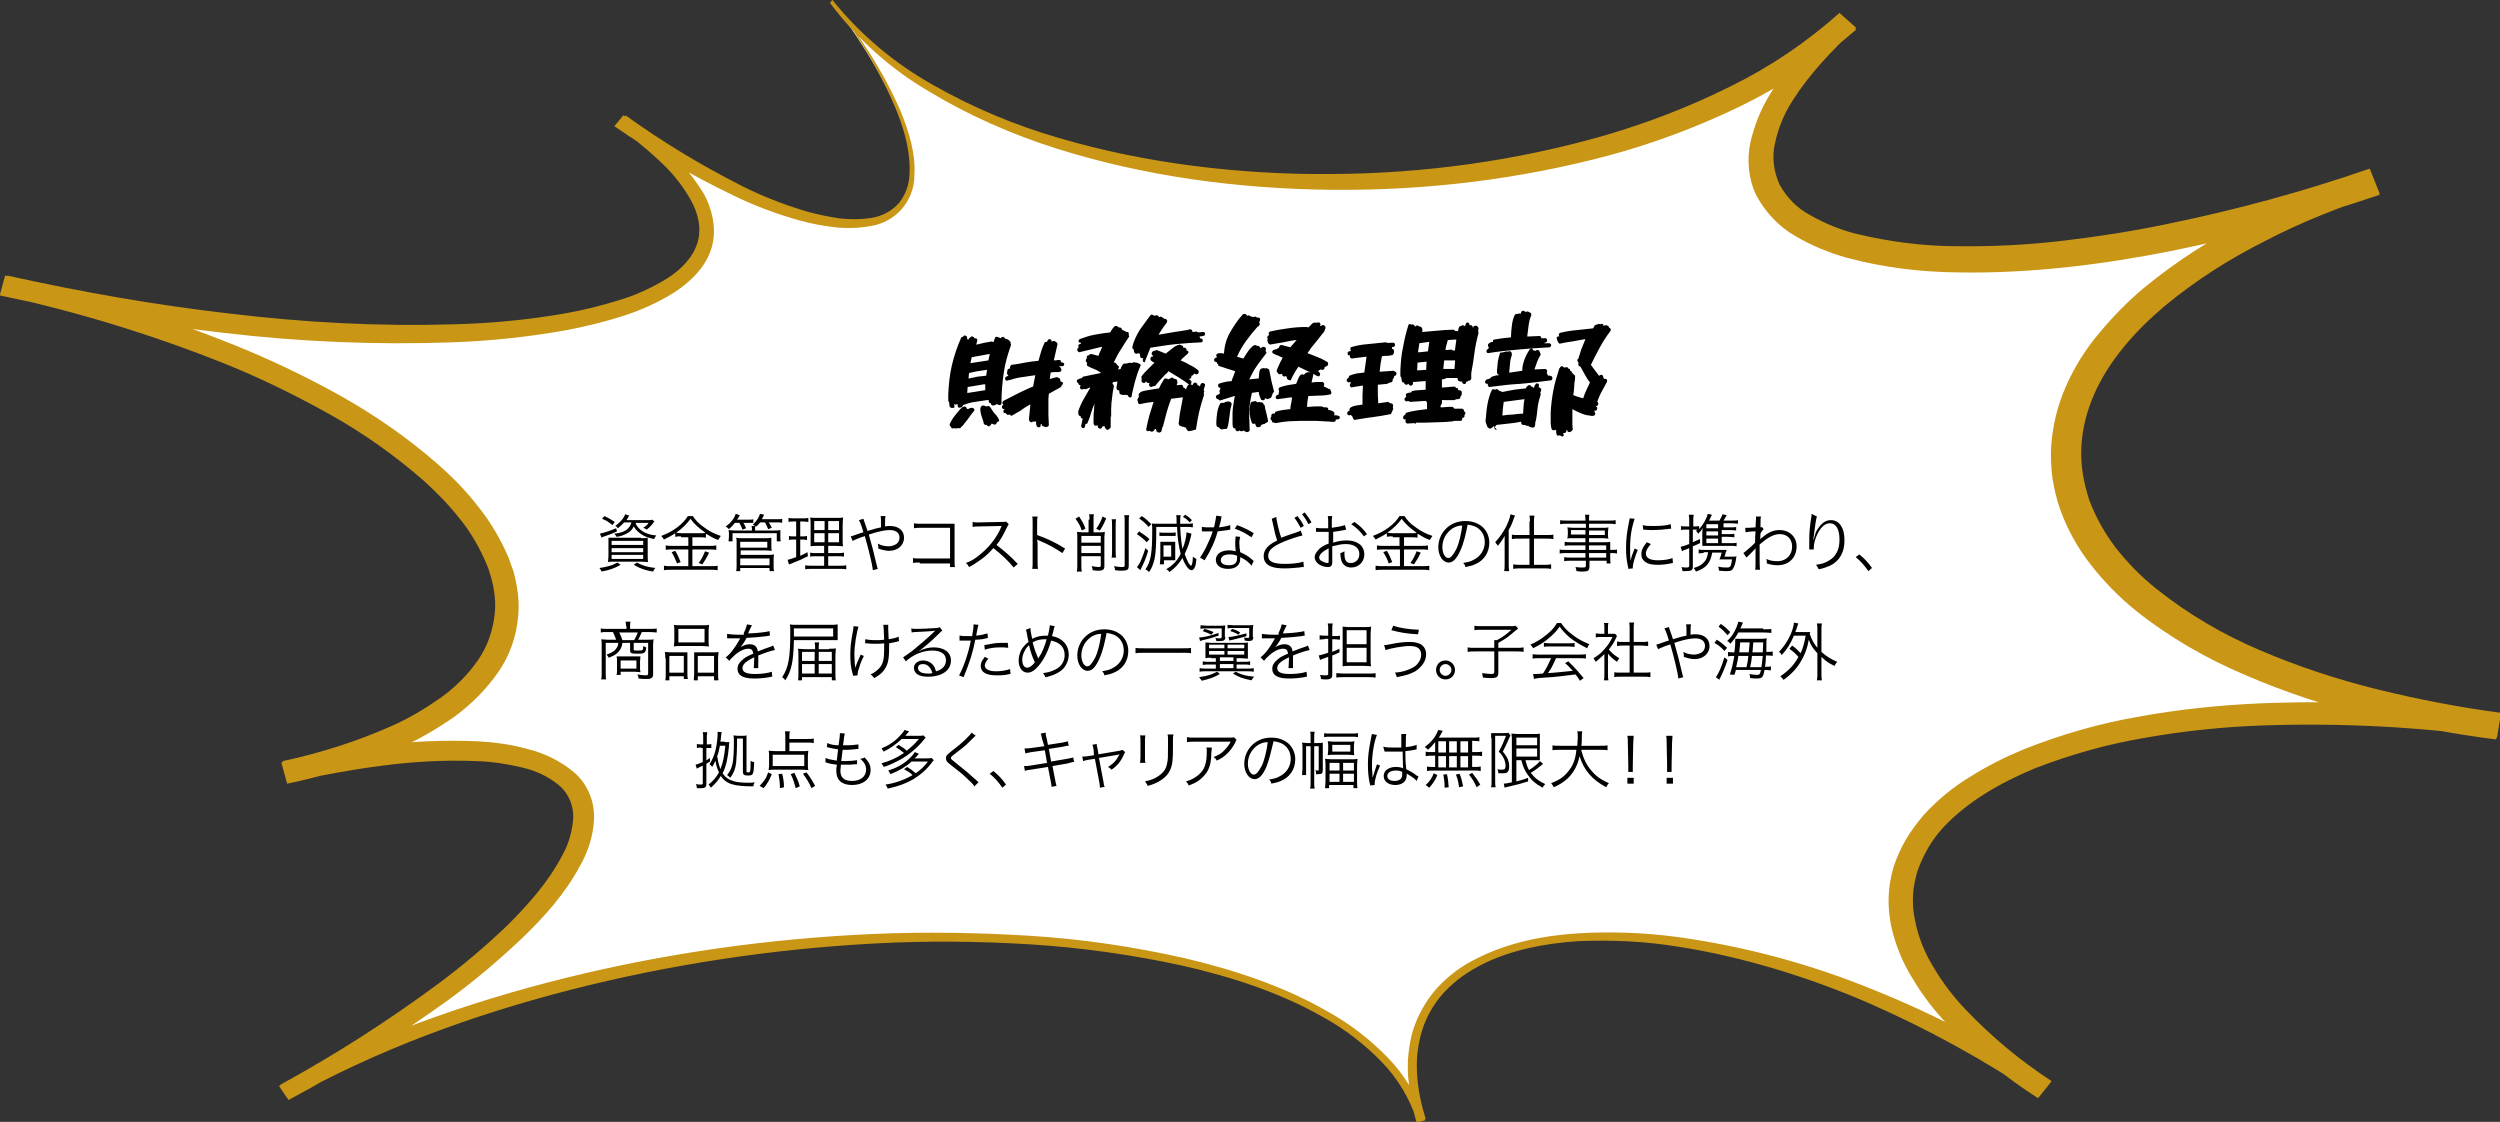 <svg version="1.1" id="レイヤー_1" xmlns="http://www.w3.org/2000/svg" x="0" y="0" viewBox="0 0 554 248.6" xml:space="preserve"><rect x="0" y="0" width="554" height="248.6" fill="#333333" stroke="none"/><style/><g id="Group_6350" transform="translate(-41.469 -1136.138)"><path id="Path_19304" d="M225.7 1136.3c38.3 51.2 10.7 66.9-47.1 26.6 57.8 40.2-22.4 61.7-136.5 36.5 114.1 25.2 150.8 88.5 62.4 107.9 88.4-19.4 88.3 22.3 0 70.9 88.4-48.6 236.3-44.9 251.9 6.3-15.6-51.2 65.6-55.4 138.2-7-72.6-48.3-13.6-95.6 100.5-80.6-114.1-15.1-130.2-85.9-27.4-120.6-102.8 34.7-171.4 13.8-116.8-35.5-54.6 49.3-186.9 46.7-225.2-4.5z" fill="#fff"/><path id="Path_19305" d="M225.9 1136.1c3 3.9 5.8 7.9 8.4 12 2.6 4.1 4.9 8.4 6.8 12.8 1.8 4.5 3.3 9.2 3 14.1 0 5.6-4.1 10.3-9.5 11.2-2.7.5-5.4.6-8.1.3-2.6-.3-5.3-.8-7.8-1.5-5-1.4-9.9-3.2-14.6-5.5-9.2-4.4-18.1-9.6-26.5-15.4l2-2.4c3.4 2.3 6.6 4.8 9.7 7.6 3.1 2.7 5.7 5.9 7.9 9.4 1.1 1.8 1.8 3.8 2.2 5.8.4 2.1.4 4.3-.2 6.4-.6 2.1-1.7 4-3.2 5.7-1.4 1.6-3.1 3-4.9 4.2-3.6 2.3-7.6 4.1-11.7 5.4-4.1 1.3-8.2 2.3-12.4 3.1-8.4 1.5-16.8 2.4-25.3 2.7-16.9.6-33.8-.1-50.6-2.1-16.7-1.9-33.3-4.7-49.7-8.3l1.2-4.4c17.4 3.7 34.4 8.8 50.8 15.4 8.2 3.3 16.1 7.1 23.8 11.4 7.6 4.3 14.8 9.3 21.4 15.1 3.3 2.9 6.3 6 9 9.5 2.7 3.4 4.9 7.2 6.6 11.2.4 1 .7 2.1 1.1 3.1.3 1.1.5 2.1.7 3.2.4 2.2.5 4.4.3 6.6-.4 4.5-1.9 8.8-4.5 12.5s-5.8 6.9-9.4 9.6c-3.7 2.6-7.6 4.9-11.7 6.8-8.2 3.6-16.8 6.4-25.6 8.2l-1.3-4.7c7-1.5 14.2-2.8 21.4-3.7 7.3-1 14.6-1.3 22-1 3.8.2 7.5.7 11.1 1.7 3.8.9 7.4 2.7 10.4 5.2 3 2.6 4.6 6.5 4.4 10.5-.2 3.6-1.3 7.1-3.1 10.2-3.3 6.2-8 11.4-13 16.2-5.1 4.8-10.4 9.3-16 13.4-11.4 8.2-23.2 15.7-35.6 22.3l-2.1-3.1c19.9-10.8 41.5-18.5 63.7-24 22.3-5.5 45.1-8.7 68.1-9.7 11.5-.5 23-.3 34.5.4s22.9 2.4 34.1 4.9c11.1 2.6 22.1 6.2 32 11.9 4.9 2.7 9.4 6.2 13.3 10.2 3.8 3.9 6.6 8.7 8.3 13.9l-1.9.5c-1-3.3-1.6-6.7-1.9-10.2-.1-1.7-.1-3.5.1-5.2s.5-3.5 1-5.1c1.1-3.4 2.9-6.6 5.3-9.3 2.5-2.7 5.5-5 8.9-6.6 6.7-3.4 14.3-5 21.9-5.5s15.2-.2 22.7.8c14.9 2.1 29.4 6 43.3 11.7 13.7 5.5 26.8 12.4 39.2 20.5l-2.8 3.5c-7.3-4.7-14-10.1-20-16.3-3-3.1-5.6-6.5-7.8-10.2-2.3-3.7-3.9-7.7-4.8-11.9-.4-2.1-.6-4.3-.5-6.5s.5-4.3 1.1-6.4c.7-2.1 1.6-4.1 2.7-6s2.5-3.7 3.9-5.4c3-3.3 6.5-6.2 10.3-8.5 3.8-2.4 7.8-4.4 11.9-6.1 8.3-3.3 16.9-5.8 25.8-7.3 8.8-1.6 17.7-2.5 26.6-2.9 17.8-.7 35.6.1 53.2 2.5l-.9 5.5c-9.5-1.2-18.9-3-28.2-5.2s-18.4-5.2-27.2-9c-8.8-3.7-17.1-8.5-24.5-14.4-3.7-3-7-6.4-9.9-10.1s-5.2-7.8-6.8-12.3c-.8-2.2-1.3-4.5-1.7-6.8-.3-2.3-.4-4.6-.3-7 .3-4.7 1.4-9.2 3.3-13.5s4.4-8.3 7.4-11.8c3-3.6 6.3-7 9.9-10 7.3-6 15.3-11.1 23.8-15.3 4.2-2.1 8.6-4 12.9-5.9s8.9-3.4 13.3-4.9l2.2 5.5c-15 5.1-30.3 9.2-45.9 12.4-15.6 3.1-31.6 5.1-47.8 4.8-8.2-.1-16.3-1.1-24.2-3.2-4-1.1-7.9-2.7-11.5-4.8-3.7-2.1-6.7-5.3-8.7-9-1.8-3.7-2.2-8-1.3-12 .9-3.8 2.4-7.5 4.5-10.8 4.1-6.6 9.5-12.1 15.2-17.3l3.7 3.3c-7.7 6.7-16.3 12.4-25.5 16.9-9.3 4.5-19 8.2-29 10.9-20.1 5.4-40.9 7.9-61.7 7.7-20.8-.2-41.6-3-61.2-9.2-9.7-3.1-19.1-7.2-27.9-12.5-8.6-5-16.1-11.7-22.1-19.7l.5-.7zm0 0c6.2 7.7 13.8 14.1 22.4 18.9 8.8 5 18.1 8.9 27.8 11.7 9.8 2.9 19.8 4.9 29.9 6.2 10.2 1.3 20.4 1.9 30.6 1.8 20.4-.1 40.7-2.9 60.3-8.5 9.6-2.8 19-6.4 28-10.9 8.8-4.3 16.9-9.8 24.2-16.3l3.7 3.3c-5.4 5-10.5 10.4-14.2 16.3-1.8 2.8-3.1 6-3.8 9.3-.7 3-.3 6.2 1 9.1 1.6 2.9 3.9 5.3 6.8 6.8 3.1 1.8 6.5 3.2 10 4.1 7.4 1.8 15 2.8 22.7 2.8 7.8.1 15.5-.3 23.2-1.2 7.7-.9 15.4-2.1 23.1-3.7 15.2-3.1 30.3-7.2 45-12.3l2.2 5.5c-4.4 1.5-8.7 3.1-12.9 4.8s-8.4 3.6-12.4 5.7c-8 4-15.5 8.8-22.4 14.5-6.6 5.6-12.4 12.2-15.6 19.6-1.6 3.6-2.6 7.6-2.8 11.5-.1 2 0 3.9.3 5.9s.8 3.9 1.4 5.8c1.4 3.8 3.4 7.4 5.9 10.7 2.6 3.3 5.6 6.4 9 9.1 7 5.6 14.7 10.1 22.9 13.6 8.4 3.6 17.2 6.5 26.1 8.7 9 2.2 18.2 4 27.4 5.2l-.9 5.5c-17.2-2.4-34.6-3.3-52-2.7-8.6.3-17.3 1.2-25.8 2.7-8.4 1.4-16.6 3.7-24.6 6.8-7.7 3.2-15 7.4-20.3 13.1-1.3 1.4-2.4 2.9-3.4 4.6-.9 1.6-1.7 3.3-2.3 5-.5 1.7-.9 3.5-1 5.3s0 3.7.4 5.5c.7 3.7 2.1 7.3 4.1 10.5 2 3.4 4.4 6.6 7.2 9.5 5.7 6 12.1 11.3 19 15.8l-2.8 3.5c-12-8.1-24.7-15.1-38-20.9-6.7-2.9-13.6-5.4-20.6-7.5-7.1-2.1-14.3-3.8-21.5-4.9-7.3-1.2-14.7-1.5-22.1-1.2-7.3.5-14.7 1.9-21.1 5.1-1.6.8-3.1 1.7-4.5 2.7s-2.7 2.2-3.9 3.4c-2.3 2.5-4 5.4-5 8.6-.5 1.6-.8 3.2-1 4.8-.2 1.6-.2 3.3-.1 5 .2 3.3.9 6.6 1.9 9.8l-1.9.5c-1.6-5-4.3-9.5-7.9-13.2-3.8-3.9-8.1-7.2-12.8-9.8-9.6-5.5-20.4-9-31.4-11.5-11.1-2.4-22.4-4-33.7-4.7-11.4-.7-22.8-.8-34.2-.2-22.7 1.2-45.3 4.6-67.3 10.2-21.9 5.6-43.2 13.4-62.5 24.2l-2.1-3.1c12.1-6.6 23.8-14.1 34.9-22.3 5.4-4 10.6-8.4 15.5-13.1 4.7-4.7 9.1-9.7 12-15.3 1.5-2.6 2.3-5.5 2.5-8.4.1-2.7-1-5.4-3.1-7.2-2.4-2-5.2-3.3-8.3-4-3.3-.8-6.7-1.3-10-1.4-7-.3-14 .1-20.9 1-7 .9-13.9 2.2-20.8 3.7l-1.3-4.7c8.4-1.8 16.6-4.4 24.4-7.9 3.8-1.7 7.3-3.8 10.7-6.2 3.2-2.3 6-5.1 8.2-8.3 2.1-3 3.3-6.6 3.7-10.2.2-1.8.1-3.6-.2-5.4-.1-.9-.4-1.8-.6-2.7-.3-.9-.5-1.8-.9-2.7-1.5-3.6-3.4-7-5.8-10-2.5-3.2-5.3-6.1-8.3-8.8-6.3-5.5-13.2-10.4-20.5-14.5-7.5-4.2-15.2-8-23.1-11.2-16.2-6.5-32.8-11.6-49.8-15.3l1.2-4.4c16.2 3.6 32.6 6.5 49.1 8.4 16.5 2 33.1 2.9 49.8 2.4 8.3-.2 16.5-1 24.6-2.4 4-.7 8-1.7 11.9-2.9 3.8-1.1 7.4-2.8 10.7-4.8 3.2-2 5.8-4.7 6.8-7.9s.2-6.7-1.6-9.8c-1.9-3.3-4.3-6.2-7.1-8.7-2.9-2.7-6-5.2-9.2-7.4l2-2.4c8.2 5.9 16.8 11.1 25.7 15.6 4.5 2.3 9.2 4.1 14.1 5.6 2.4.7 4.9 1.2 7.4 1.6 2.5.3 4.9.3 7.4-.1 2.3-.4 4.4-1.5 6-3.3 1.4-1.8 2.2-3.9 2.3-6.2.3-4.5-.9-9.2-2.6-13.6-3.5-8.8-8.7-17.1-14.4-24.9l-.1-.3z" fill="#c99616"/><path d="M179 1261.3c-1.4.8-2.3 1.1-4.2 1.5-.2-.4-.3-.5-.5-.8.8-.1 1.3-.2 2-.4.8-.2 1.2-.4 2-.8l.7.5zm-.8-7.4c-1.1.5-1.6.7-2.8 1.1-.3.1-.4.1-.6.3l-.4-.9c.9-.2 2.2-.6 3.6-1.2l.2.7zm-1-1.4c-.9-.7-1.3-1-2.3-1.4l.5-.6c1.1.5 1.5.8 2.3 1.3l-.5.7zm6.3 2.9c.8 0 1.1 0 1.5-.1v4c0 .7 0 1.2.1 1.4-.4 0-.9-.1-1.6-.1h-5.7c-.7 0-1.2 0-1.6.1 0-.3.1-.7.1-1.4v-4h7.2zm-6.5 1.5h7v-.9h-7v.9zm0 1.6h7v-.9h-7v.9zm0 1.5h7v-.9h-7v.9zm2.7-8c-.4.4-.8.8-1.3 1.2-.2-.3-.3-.4-.6-.5 1.1-.8 1.9-1.7 2.2-2.6l.9.3c-.1.2-.1.2-.3.5 0 0-.1.2-.3.5h4.8c.5 0 .6 0 .9-.1l.5.4-.2.2-.2.3c-.4.5-.8.9-1.3 1.3-.3-.2-.5-.3-.8-.4.6-.4.9-.6 1.2-1.1h-2.9c.2.7.8 1.4 1.6 1.9s1.8.8 3 .9c-.2.3-.3.4-.5.8-1.2-.3-2-.5-2.7-1-.8-.5-1.3-1-1.8-1.8-.4.8-.8 1.2-1.6 1.6-.6.3-1.3.6-2.2.7-.2-.3-.2-.4-.5-.7 2.2-.2 3.4-1 3.8-2.5h-1.7zm2.9 8.8c1.3.7 2.3 1 4.1 1.2-.3.3-.3.4-.5.8-1.9-.3-2.9-.7-4.3-1.5l.7-.5zm9.8-5.8c-.6 0-.9 0-1.3.1v-.8c-.9.6-1.5.9-2.5 1.4-.2-.3-.3-.5-.6-.8 2.7-1 4.8-2.6 5.9-4.4h1.1c.6.9 1.3 1.7 2.5 2.5 1.2.9 2.2 1.4 3.7 1.9l-.6.9c-1.1-.4-1.7-.8-2.7-1.4v.9c-.4-.1-.7-.1-1.3-.1h-1.7v1.9h3.9c.6 0 1 0 1.4-.1v1c-.4-.1-.8-.1-1.4-.1h-3.9v3.7h4.1c.6 0 1.1 0 1.5-.1v1c-.5-.1-1-.1-1.5-.1h-8.8c-.5 0-1.1 0-1.6.1v-1c.5.1 1 .1 1.6.1h3.8v-3.7h-3.6c-.5 0-1 0-1.4.1v-1c.4.1.8.1 1.4.1h3.6v-1.9h-1.6zm-1.3 3.2c.5.8.8 1.5 1.2 2.5l-.8.3c-.4-1-.7-1.7-1.2-2.5l.8-.3zm5.5-3.9c.6 0 .9 0 1.2-.1-1.4-1-2.5-1.9-3.3-3.1-.9 1.2-1.8 2.1-3.2 3.1.3 0 .6.1 1.2.1h4.1zm2 4.3c-.6 1.3-.9 1.7-1.5 2.6l-.8-.3c.6-.8 1-1.6 1.4-2.6l.9.3zm5.7-6.6c-.4.6-.8.9-1.3 1.4-.3-.3-.3-.3-.7-.6 1.1-.8 1.8-1.6 2.2-2.8l.9.3c-.2.4-.3.6-.6 1h2.4c.6 0 .9 0 1.2-.1v.8h-2.2c.3.5.4.7.6 1.2l-.8.3c-.2-.6-.4-1-.7-1.5h-1zm4.5.7c-.3-.2-.4-.2-.5-.3.8-.8 1.2-1.3 1.6-2.4l.9.2-.5 1h3.3c.6 0 .9 0 1.2-.1v.9c-.4-.1-.6-.1-1.2-.1h-1.8c.3.4.5.7.7 1.2l-.8.3c-.3-.7-.4-.9-.7-1.5h-1.1c-.2.3-.3.4-.8.9-.2 0-.2 0-.3-.1v1h4.2c.6 0 1 0 1.4-.1v1.6c0 .4 0 .7.1.9h-.9v-1.8h-9.8v1.8h-.9c0-.3.1-.5.1-.9v-.7c0-.4 0-.6-.1-.9.4 0 .7.1 1.4.1h3.8v-.2c0-.3 0-.5-.1-.8h.8zm-4.2 10.1c.1-.5.1-.9.1-1.4v-5.1c0-.5 0-.7-.1-1 .4.1.8.1 1.4.1h5c.6 0 1 0 1.4-.1v1.8c0 .5 0 .8.1 1.1-.4 0-.8-.1-1.4-.1h-5.5v1h6.1c.6 0 .9 0 1.3-.1-.1.4-.1.7-.1 1.3v1.1c0 .5 0 .9.1 1.3h-1v-.7h-6.5v.7h-.9zm.9-5.3h6v-1.3h-6v1.3zm0 3.9h6.5v-1.5h-6.5v1.5zm11.8-9.7c-.6 0-.7 0-1.1.1v-.9c.3.1.6.1 1.2.1h2.1c.5 0 .8 0 1.1-.1v.9c-.4 0-.6-.1-1.1-.1h-.7v3.3h.6c.4 0 .6 0 .9-.1v.9c-.3 0-.6-.1-.9-.1h-.6v3.6c.7-.3.9-.4 1.6-.8l.1.9c-1.4.7-1.6.8-3.6 1.6-.3.1-.4.2-.6.2l-.3-1c.5-.1 1-.3 1.9-.6v-3.9h-.7c-.4 0-.6 0-.9.1v-.9c.3.1.5.1.9.1h.7v-3.3h-.6zm5.5 5.4c-.9 0-1.3 0-1.7.1v-4.6c0-.9 0-1.3-.1-1.8.4.1.9.1 1.8.1h3.7c1 0 1.4 0 1.8-.1 0 .4-.1.9-.1 1.8v2.8c0 .9 0 1.4.1 1.8-.5 0-.9-.1-1.7-.1H225v1.6h2.1c.7 0 1 0 1.4-.1v.9c-.4-.1-.7-.1-1.4-.1H225v2.1h2.6c.7 0 1 0 1.4-.1v.9c-.4-.1-.7-.1-1.4-.1h-6.3c-.7 0-1 0-1.4.1v-.9c.4.1.7.1 1.3.1h2.9v-2.1h-1.8c-.7 0-1 0-1.3.1v-.9c.4.1.6.1 1.3.1h1.8v-1.6h-1.3zm-.9-5.5v2h2.3v-2h-2.3zm0 2.7v2h2.3v-2h-2.3zm3.1-.7h2.4v-2H225v2zm0 2.7h2.4v-2H225v2zm7.8-5.2c.1.3.1.4.3.9.3.8.4 1.2.6 1.8 2-.6 2-.6 3-.8 0-2 0-2.1-.1-2.5h1.1c-.1.4-.1.8-.1 1.9v.4c.4-.1.7-.1 1.1-.1 1.9 0 3.1 1 3.1 2.6 0 1.7-1.4 2.9-3.3 2.9-.8 0-1.5-.2-2.4-.5v-.3c0-.2 0-.3-.1-.8.7.4 1.5.6 2.4.6.6 0 1.2-.2 1.7-.5.4-.3.7-.8.7-1.4 0-1.1-.8-1.7-2.2-1.7-1 0-2.5.3-4.6 1 .7 2.4 1.2 4.4 1.8 7 .1.3.1.4.2.6l-1.1.3c-.1-1.1-.9-4.5-1.8-7.6-.1.1-.1.1-.8.3-.8.3-1.5.6-1.9.8l-.4-1c.4-.1.4-.1 2.1-.7.4-.1.5-.2.7-.2-.4-1.4-.7-2.2-1-2.7l1-.3zm12.5 9.7c-1.1 0-1.1 0-1.5.1v-1.1c.5.1.7.1 1.5.1h6.7v-6.8h-6.4c-.8 0-1.1 0-1.6.1v-1.1c.5.1.7.1 1.6.1h7.4v8.3c0 .5 0 1 .1 1.3H252v-.8h-6.7zm20.8 1.1c-1.1-1.4-2.7-2.9-4.5-4.3-1 1.1-1.7 1.8-2.7 2.5-1 .7-1.7 1.2-2.7 1.7-.2-.4-.3-.6-.7-.9 1.1-.4 1.8-.8 2.8-1.6 2.2-1.7 4-3.9 5-6.3 0-.1 0-.1.1-.2v-.1h-.3l-4.7.1c-.6 0-1 0-1.4.1v-1.1c.4.1.6.1 1.1.1h.4l5-.1c.5 0 .7 0 .9-.1l.6.6c-.1.2-.2.3-.4.7-.8 1.7-1.4 2.8-2.3 3.9 1.8 1.4 3.1 2.5 4.7 4.2l-.9.8zm4.1.3c.1-.4.1-.7.1-1.5v-8.7c0-.7 0-1.1-.1-1.4h1.2c-.1.4-.1.7-.1 1.5v2.6c2.2.8 3.8 1.5 6.2 3l-.6 1c-1.3-.9-3.2-2-5.2-2.8-.2-.1-.3-.1-.4-.2 0 .3.1.5.1.8v4.2c0 .8 0 1.1.1 1.5h-1.3zm10.4-11.6c.7 1.1 1 1.5 1.4 2.7l-.8.4c-.4-1.1-.7-1.7-1.4-2.6l.8-.5zm2.3.7c0-.5 0-.9-.1-1.2h1.1c-.1.3-.1.6-.1 1.2v2.8h1.3c.5 0 .8 0 1.2-.1 0 .4-.1.7-.1 1.2v6.4c0 .7-.3 1-1.2 1-.4 0-.9 0-1.4-.1 0-.3-.1-.5-.2-.9.7.1 1.1.2 1.6.2.3 0 .4-.1.4-.3v-2.1h-4.3v1.8c0 .6 0 1.2.1 1.6h-1.1c.1-.5.1-1 .1-1.6v-6c0-.5 0-.9-.1-1.2.4 0 .8.1 1.2.1h1.4v-2.8zm2.5 3.6h-4.3v1.5h4.3v-1.5zm-4.3 3.8h4.3v-1.6h-4.3v1.6zm5.5-7.7c-.5 1.2-.8 1.8-1.4 2.7l-.8-.4c.7-1 1-1.6 1.4-2.7l.8.4zm2.2.2c-.1.4-.1.7-.1 1.5v5.4c0 .9 0 1.2.1 1.6h-1c.1-.4.1-.7.1-1.6v-5.4c0-.7 0-1.1-.1-1.5h1zm2.9-.9c-.1.4-.1.9-.1 1.7v9.4c0 .7-.1 1-.6 1.1-.3.1-.7.1-1.1.1-.3 0-.7 0-1.3-.1-.1-.4-.1-.6-.3-.9.7.1 1.3.2 1.8.2s.6-.1.6-.4v-9.4c0-.8 0-1.3-.1-1.7h1.1zm4.2 7.9c-.5 1.7-.9 2.6-1.6 4-.1.2-.1.2-.1.3l-.8-.7c.6-.5 1.3-2.3 1.9-4.2l.6.6zm-2-4.3c.9.6 1.5 1 2.3 1.7l-.6.7c-.8-.8-1.3-1.2-2.2-1.8l.5-.6zm.6-3.4c.9.6 1.3 1 2.1 1.8l-.6.6c-.7-.8-1.3-1.3-2.1-1.9l.6-.5zm11 3.9c0 .1-.1.4-.2.9-.4 1.6-.7 2.3-1.3 3.6.3.9.6 1.5.9 2.1.2.3.4.5.5.5.2 0 .4-.8.4-2 .3.2.4.3.8.5-.1 1-.2 1.6-.4 1.9-.2.4-.4.6-.7.6-.6 0-1.4-1.1-2-2.7-.9 1.4-1.6 2.2-2.9 3.1-.2-.3-.3-.4-.7-.6.8-.5 1.3-.9 1.8-1.4.5-.5 1-1.2 1.4-2-.4-1.7-.7-3.3-.8-6h-4.6c0 4.2-.1 5.7-.4 7.2-.3 1.1-.6 2-1.2 2.8-.3-.3-.4-.4-.8-.6 1.2-1.7 1.5-3.6 1.5-8.6 0-.7 0-1.2-.1-1.6.3.1.3.1.6.1h4.9c0-1.3 0-1.5-.1-1.9h1c-.1.5-.1.9-.1 1.5v.4h1.3c.8 0 1.1 0 1.5-.1v.9c-.5-.1-.7-.1-1.5-.1H303c.1 2.3.3 3.7.5 4.9.5-1.1.9-2.8.9-3.7l1.1.3zm-7.2-.3c.2 0 .5.1.9.1h1.8c.4 0 .7 0 1-.1v.8h-3.6v-.8zm.2 7c0-.3.1-.8.1-1.4v-3.5h3.3v4.1h-2.5v.9h-.9zm.8-1.6h1.7v-2.5h-1.7v2.5zm5.8-7.6c-.5-.6-.9-.9-1.5-1.2l.5-.5c.7.4 1 .7 1.5 1.2l-.5.5zm7.1-1.3c-.1.3-.1.3-.2.9-.1.5-.2.8-.4 1.5 1-.1 1.9-.3 2.5-.5v1c-.2 0-.2 0-.5.1-.6.1-1.4.2-2.3.3-.4 1.5-.9 2.8-1.6 4.1-.3.7-.5.9-1 1.8-.1.2-.2.4-.3.5l-1-.6c.4-.6.8-1.2 1.3-2.2.6-1.3 1.1-2.3 1.5-3.6h-2.4v-1c.5.1.9.1 1.7.1h1c.2-.8.4-2 .5-2.6l1.2.2zm6.6 10.9c-.5-.7-1.4-1.4-2.5-1.9v.4c0 1.4-1 2.2-2.7 2.2-1.7 0-2.7-.8-2.7-2 0-.8.5-1.5 1.3-1.8.5-.2 1-.3 1.7-.3.5 0 .9.1 1.4.2-.1-.9-.1-1.6-.1-1.9 0-.5 0-.8.1-1.4l1 .1c-.1.5-.2.8-.2 1.3 0 .6.1 1.6.2 2.1 1.1.5 2 1 2.7 1.7.2.2.2.2.3.2l-.5 1.1zm-4.9-2.5c-1.2 0-1.9.5-1.9 1.3 0 .7.7 1.1 1.8 1.1 1.2 0 1.8-.5 1.8-1.5v-.6c-.7-.3-1.1-.3-1.7-.3zm4.9-3.8c-1.2-.8-2.2-1.4-3.7-1.9l.5-.8c1.6.6 2.6 1.1 3.7 1.8l-.5.9zm5.5-4.5c0 .7.7 3.6 1.1 4.6.8-.3 1.2-.5 3.4-1.2.5-.2.6-.2.9-.4l.4 1.1c-1 .2-3 .9-4.2 1.4-2.4 1-3.4 1.9-3.4 3.1 0 1.3 1.1 1.8 3.8 1.8 1.6 0 3.2-.2 4-.5l.1 1.2h-.5l-.5.1c-1.4.1-2.1.2-3.1.2-1.4 0-2.4-.1-3.1-.4-1.1-.4-1.7-1.2-1.7-2.3 0-.9.4-1.7 1.2-2.4.5-.4 1-.7 1.8-1.1-.4-1-.6-2.1-1-3.9-.1-.6-.2-.7-.2-.9l1-.4zm4.7-.2c.6.8 1 1.3 1.4 2.2l-.7.4c-.4-.7-1-1.8-1.4-2.2l.7-.4zm1.6-.8c.6.8 1 1.3 1.5 2.2l-.7.4c-.3-.7-.9-1.6-1.4-2.2l.6-.4zm9.2 3.8c-.2 0-.2 0-.4.1-1.1.2-1.8.3-2.5.4v2.4c1.2-.4 2.1-.5 3-.5 1 0 1.8.2 2.5.6.9.5 1.4 1.4 1.4 2.5 0 1.6-1.2 2.9-2.9 2.9-1.1 0-1.9-.6-2.2-1.6-.1-.5-.2-.9-.2-1.6.4-.1.6-.2.9-.4v.5c0 1.5.4 2.1 1.4 2.1 1.1 0 1.9-.8 1.9-2 0-1.4-1.2-2.2-3-2.2-.9 0-1.8.2-3 .5v3.5c0 .8-.3 1.1-1 1.1-.8 0-1.7-.3-2.3-.9-.4-.4-.6-.8-.6-1.3 0-.6.4-1.2 1.1-1.9.5-.4 1.1-.8 2-1.1v-2.6h-2.8v-.9c.4.1.8.1 1.4.1h1.3v-1.4c0-.6 0-.9-.1-1.3h1c-.1.4-.1.7-.1 1.3v1.3c1.2-.2 2.1-.3 2.9-.6l.3 1zm-3.8 4.1c-1.4.7-2.2 1.4-2.2 2.1 0 .3.2.6.6.8.4.2.9.4 1.2.4.3 0 .3-.1.3-.7v-2.6zm7.7-2.6c-.7-1-1.7-2-2.8-2.7l.7-.5c1.3.9 2 1.6 2.8 2.7l-.7.5zm6.4 0c-.6 0-.9 0-1.3.1v-.8c-.9.6-1.5.9-2.5 1.4-.2-.3-.3-.5-.6-.8 2.7-1 4.8-2.6 5.9-4.4h1.1c.6.9 1.3 1.7 2.5 2.5 1.2.9 2.2 1.4 3.7 1.9l-.6.9c-1.1-.4-1.7-.8-2.7-1.4v.9c-.4-.1-.7-.1-1.3-.1h-1.7v1.9h3.9c.6 0 1 0 1.4-.1v1c-.4-.1-.8-.1-1.4-.1h-3.9v3.7h4.1c.6 0 1.1 0 1.5-.1v1c-.5-.1-1-.1-1.5-.1h-8.8c-.5 0-1.1 0-1.6.1v-1c.5.1 1 .1 1.6.1h3.8v-3.7H348c-.5 0-1 0-1.4.1v-1c.4.1.8.1 1.4.1h3.6v-1.9h-1.5zm-1.3 3.2c.5.8.8 1.5 1.2 2.5l-.8.3c-.3-1-.7-1.7-1.2-2.5l.8-.3zm5.4-3.9c.6 0 .9 0 1.2-.1-1.4-1-2.5-1.9-3.3-3.1-.9 1.2-1.8 2.1-3.2 3.1.3 0 .6.1 1.2.1h4.1zm2.1 4.3c-.6 1.3-.9 1.7-1.5 2.6l-.8-.3c.6-.8 1-1.6 1.4-2.6l.9.3zm8.8-.5c-.8 1.8-1.6 2.7-2.6 2.7-1.3 0-2.3-1.5-2.3-3.4 0-1.4.5-2.8 1.5-3.9 1.1-1.2 2.6-1.9 4.5-1.9 1.6 0 2.9.5 3.9 1.4.9.9 1.4 2.1 1.4 3.4 0 2.2-1.2 4-3.2 4.8-.6.3-1.2.4-2.1.6-.1-.5-.2-.6-.5-.9 1-.2 1.7-.3 2.3-.7 1.5-.7 2.5-2.2 2.5-3.9 0-1.6-.8-2.9-2.2-3.5-.5-.2-.9-.3-1.6-.4-.4 2.1-.9 4.2-1.6 5.7zm-1.7-4.9c-1.4.9-2.3 2.4-2.3 4.2 0 1.3.6 2.4 1.3 2.4.6 0 1.1-.7 1.8-2 .6-1.3 1.1-3.4 1.3-5.2-.8 0-1.4.2-2.1.6zm11.5 3.4v-1.7c-.5.9-.8 1.3-1.5 2.2-.1-.2-.2-.3-.3-.4 0 0-.1-.1-.2-.3l-.1-.1c1-1.1 1.7-2.1 2.4-3.4.5-1 .9-2.1 1-2.8l1 .3c-.1.3-.2.4-.3.7-.4 1.2-.6 1.6-1.1 2.5v7.5c0 .6 0 1.1.1 1.6h-1.1c.1-.5.1-1 .1-1.7v-4.4zm5.6-4.9c0-.5 0-.9-.1-1.3h1.1c-.1.4-.1.7-.1 1.3v3h2.8c.6 0 1.1 0 1.5-.1v1c-.5-.1-1-.1-1.5-.1h-2.8v5.8h2.3c.6 0 1 0 1.5-.1v1c-.5-.1-1-.1-1.5-.1h-5.4c-.5 0-1 0-1.5.1v-1c.5.1.9.1 1.5.1h2.1v-5.8H378c-.5 0-1 0-1.5.1v-1c.4.1.9.1 1.5.1h2.4v-3zm12.3 5.3h-3.3c-.6 0-.9 0-1.3.1v-.9c.4.1.7.1 1.3.1h3.3v-.9h-2.9c-.5 0-.8 0-1.1.1 0-.3.1-.6.1-.9v-.6c0-.4 0-.6-.1-1 .4 0 .7.1 1.2.1h2.9v-.9h-4.1c-.6 0-1.1 0-1.6.1v-.9c.4.1.8.1 1.6.1h4c0-.7 0-.9-.1-1.3h1c-.1.3-.1.5-.1 1.3h4.3c.8 0 1.2 0 1.6-.1v.9c-.5-.1-.9-.1-1.6-.1h-4.3v.9h3.2c.5 0 .8 0 1.1-.1 0 .4-.1.6-.1 1v.6c0 .4 0 .6.1.9-.3 0-.7-.1-1.1-.1h-3.2v.9h3.1c.8 0 1.2 0 1.6-.1v1.8c.8 0 1.2 0 1.5-.1v.9c-.4-.1-.7-.1-1.5-.1v.9c0 .7 0 1.1.1 1.4h-.9v-.6h-3.8v1.2c0 1-.3 1.2-1.6 1.2-.3 0-.5 0-1.3-.1 0-.4-.1-.5-.2-.9.7.1 1.2.1 1.7.1s.6-.1.6-.4v-1.1h-3.4c-.6 0-.9 0-1.4.1v-.9c.4.1.7.1 1.3.1h3.4v-1h-4.2c-.8 0-1.1 0-1.5.1v-.9c.3.1.7.1 1.5.1h4.2v-1zm-3.2-3.4v1h3.2v-1h-3.2zm4 1.1h3.5v-1h-3.5v1zm3.8 3.3v-1h-3.8v1h3.8zm-3.8 1.7h3.8v-1h-3.8v1zm10.1-8.6c-.2.6-.4 1.3-.6 2.2-.3 1.5-.4 2.7-.4 4.4 0 1.1 0 1.9.1 2.7.2-.9.5-1.7.9-2.7l.7.3c-.6 1.4-1.1 3.1-1.1 3.9v.2l-1 .1c0-.2 0-.3-.1-.6-.3-1.5-.4-2.5-.4-4 0-2 .2-3.5.6-5.5.1-.7.2-.8.2-1.1l1.1.1zm3.6 5.6c-.7.8-1.1 1.4-1.1 2.1 0 1 .9 1.5 2.7 1.5 1.3 0 2.5-.2 3.2-.5l.1 1.1c-.2 0-.2 0-.5.1-1 .2-1.9.3-2.9.3-1.6 0-2.6-.3-3.2-1.1-.3-.3-.4-.8-.4-1.3 0-.9.4-1.6 1.2-2.6l.9.4zm-1.8-4.2c.6.2 1.3.2 2.4.2 1.6 0 2.8-.1 3.8-.4l.1 1s-.4 0-1 .1c-.8.1-1.9.2-3 .2-.8 0-1.3 0-2.2-.1l-.1-1zm17.5 4h2c.7 0 1 0 1.3-.1v.8c-.4-.1-.8-.1-1.3-.1h-6.3v-2.6c0-.5 0-.9.1-1.4-.3.6-.6.9-1 1.3-.2-.3-.3-.4-.5-.6l.3-.3h-1v2.8c.6-.3.9-.4 1.6-.7v.9c-.7.3-1 .5-1.6.7v4.5c0 .8-.3 1-1.7 1h-.6c0-.3-.1-.5-.2-.9.4.1.8.1 1.1.1.4 0 .6-.1.6-.4v-3.9c-.4.2-.4.2-1 .4-.3.1-.5.2-.6.3l-.3-1c.5-.1.8-.2 1.9-.6v-3.2h-.8c-.4 0-.7 0-1 .1v-.9c.4.1.6.1 1.1.1h.7v-1.2c0-.6 0-1-.1-1.4h1.1c-.1.4-.1.8-.1 1.4v1.2h.3c.5 0 .7 0 1-.1v.7c.9-1 1.7-2.4 1.9-3.4l.9.2c0 .1 0 .1-.3.7l-.3.6h2.3c.3-.5.5-.9.7-1.4l.9.2c-.1.1-.1.2-.1.2-.3.5-.4.7-.6 1h1.9c.6 0 1 0 1.3-.1v.8c-.4 0-.7-.1-1.2-.1h-2v.9h1.5c.7 0 1 0 1.3-.1v.8c-.3 0-.7-.1-1.3-.1H423v.9h1.5c.7 0 1.1 0 1.3-.1v.8c-.3 0-.7-.1-1.3-.1H423v1.4zm-4 2.2c-.5 0-.8 0-1.1.1v-.9c.4.1.6.1 1.2.1h5c0 .1 0 .1-.1.3l-.1.2c0 .1 0 .1-.1.4-.1.4-.1.4-.2.6h1.5c.6 0 .9 0 1.2-.1-.1.3-.1.3-.1.5-.1.8-.3 1.5-.5 1.9-.3.7-.6.9-1.5.9-.5 0-1 0-1.8-.1 0-.4-.1-.6-.2-.9.9.2 1.4.2 2 .2.5 0 .6-.1.8-.4.1-.3.2-.7.3-1.4h-2.8c.2-.4.3-.8.5-1.5h-2.1c-.4 2.3-1.3 3.4-3.6 4.2-.2-.4-.3-.5-.5-.8 1.1-.3 1.8-.7 2.3-1.3.5-.5.7-1.1.9-2.2h-1zm3.2-6.4h-2.6v.9h2.6v-.9zm0 1.6h-2.6v.9h2.6v-.9zm-2.6 1.6v1h2.6v-1h-2.6zm8.2 3.2c.3-.2.5-.4 1.2-1 .5-.4.5-.4 1-.9l.4-.4c0-1.2 0-1.3.1-2.5h-.7c-.9.1-1.2.1-1.5.2l-.1-1h.4c.2 0 .8 0 1.9-.1 0-.9.1-1.4.1-1.9v-.5h1.1c-.1.4-.1.6-.1 1.6v.8c.2 0 .2 0 .3-.1l.4.5c-.2.2-.2.2-.7.9 0 .9-.1 1.4-.1 1.4.1-.2.4-.4.8-.7 1.2-1 2.3-1.4 3.5-1.4 2.2 0 3.8 1.5 3.8 3.6 0 2.5-1.7 4.2-4.2 4.2-.8 0-1.5-.1-2.4-.4v-.2c0-.3 0-.4-.1-.8.8.4 1.6.5 2.5.5 1.2 0 2.3-.6 2.8-1.6.3-.5.4-1.1.4-1.7 0-1.6-1.1-2.7-2.7-2.7-1.4 0-2.6.7-4.5 2.3 0 4.2 0 4.9.1 5.6h-1.1c.1-.4.1-.4.1-2.6v-2.2c-.1.2-.2.3-.7.8l-1.3 1.3-.7-1zm16.3-8.1c-.1.3-.2.7-.3 1.4-.2 1.4-.4 2.9-.5 3.7h.1c0-.1 0-.1.1-.4.2-.8.4-1.5.9-2.1.8-1.2 1.7-1.8 2.8-1.8.9 0 1.7.4 2.2 1.2.6.9.8 1.9.8 3.4 0 2.5-1.1 4.5-3.2 5.5-.7.3-1.5.6-2.5.8-.2-.4-.3-.6-.6-1 1.3-.2 2-.4 2.8-.9 1.6-.9 2.4-2.4 2.4-4.7 0-2.3-.8-3.6-2.1-3.6-1.1 0-2 .8-2.8 2.4-.5 1-.8 2.1-.8 3.1v.3h-1v-2.3c0-1.4.1-2.7.5-5.2v-.4l1.2.6zm9.4 8.4c1.1.9 1.9 1.7 2.8 3l-.8.7c-.9-1.3-1.7-2.2-2.8-3.1l.8-.6zm-273.3 15.9c0-.4 0-.6-.1-1h1.1c-.1.3-.1.7-.1 1v.6h4.4c.6 0 1.1 0 1.5-.1v.9c-.4 0-.9-.1-1.4-.1h-1.9c-.3.7-.6 1.3-.8 1.7h2.1c.7 0 1 0 1.3-.1 0 .4-.1.6-.1 1.1v6.6c0 .5-.1.8-.4.9-.2.2-.5.2-1.2.2-.4 0-.9 0-1.6-.1-.1-.4-.1-.6-.3-.9.6.1 1.4.2 1.8.2.5 0 .6-.1.6-.4v-6.8h-3.2v1.4c0 .3.1.3.9.3s1 0 1.1-.2c.1-.1.1-.3.1-.8.2.1.5.3.7.3-.2 1.3-.4 1.4-2 1.4-1.4 0-1.6-.1-1.6-.8v-1.6h-1.7c-.1.7-.2.9-.4 1.3-.5.9-1.1 1.4-2.6 2-.2-.3-.3-.4-.5-.7 1.4-.5 1.9-.9 2.3-1.6.2-.3.2-.5.3-1h-2.8v6.6c0 .7 0 1.1.1 1.5h-1.1c.1-.5.1-.9.1-1.5v-6.3c0-.4 0-.8-.1-1.1.3 0 .8.1 1.3.1h2c-.2-.6-.4-1.1-.7-1.7H176c-.6 0-1 0-1.4.1v-.9c.4.1.9.1 1.5.1h4.2v-.6zm3.1 9c0 .6 0 .8.1 1.2-.4 0-.7-.1-1.3-.1H179v.7h-.9c.1-.4.1-.6.1-1v-2.1c0-.4 0-.7-.1-1h5.3c0 .4-.1.6-.1 1.1v1.2zm-1.3-5.9c.4-.7.6-1.1.8-1.7h-4.1c.3.6.5 1.1.7 1.7h2.6zm-3 6.3h3.5v-1.8H179v1.8zm9.9-2.3c0-.5 0-.9-.1-1.4.4 0 .7.1 1.3.1h3.7v4.5c0 .7 0 1 .1 1.4h-.9v-.6h-3.2v.9h-.9c.1-.4.1-.7.1-1.5v-3.4zm.9 3.2h3.2v-3.7h-3.2v3.7zm1.1-9.4c0-.5 0-.8-.1-1.2.4.1.8.1 1.6.1h4.6c.8 0 1.2 0 1.6-.1 0 .4-.1.7-.1 1.2v2.4c0 .5 0 .9.1 1.2-.4 0-.8-.1-1.5-.1h-4.8c-.7 0-1.1 0-1.5.1 0-.4.1-.7.1-1.2v-2.4zm.9 2.7h5.8v-3h-5.8v3zm3.5 3.4v-1.2h4.2c.5 0 .9 0 1.2-.1 0 .4-.1.8-.1 1.4v3.4c0 .8 0 1.1.1 1.5h-1v-.9h-3.6v.9h-.9c0-.4.1-.7.1-1.4v-3.6zm.8 3.3h3.6v-3.7h-3.6v3.7zm10.2-8.8c.5-1 .6-1.5.7-1.9l1.1.2-.4.8c-.2.4-.4.8-.4 1h.3c2.2-.1 3.6-.3 4.4-.5l.1 1c-.2 0-.3 0-.6.1-1.5.2-2.9.3-4.6.4-.4.8-.8 1.4-1.3 2-.1.2-.4.5-.5.5-.1.1-.2.1-.2.1.5-.4.5-.4.6-.5.6-.4 1.4-.7 2.1-.7 1 0 1.7.5 1.8 1.6 1-.4 1.8-.7 2.4-.9.7-.2.7-.3 1-.4l.4 1c-.7.1-2 .5-3.7 1.2v2.8h-1c0-.3.1-1.2.1-2v-.4c-1.9.9-2.6 1.6-2.6 2.4 0 .9.9 1.3 2.8 1.3 1.4 0 2.9-.2 3.7-.5l.1 1.1c-.2 0-.3 0-.6.1-1.1.2-2.3.3-3.4.3-2.5 0-3.7-.7-3.7-2.2 0-.8.5-1.5 1.4-2.2.5-.4 1.1-.7 2.1-1.1-.1-.8-.4-1.1-1.1-1.1-.9 0-2 .5-3.1 1.5-.5.5-.9.8-1.1 1.2l-.8-.8c1-.7 2.1-2.2 3.1-4 0-.1 0-.1.1-.2h-2.9v-1c.5.1 1.6.2 3 .2h.7zm11.1 1.6c-.1 4.7-.5 6.7-1.9 8.9-.2-.3-.4-.5-.7-.7 1.4-2.1 1.8-4.2 1.8-10.1 0-.7 0-1.1-.1-1.6.4.1.9.1 1.7.1h7.4c.6 0 1 0 1.5-.1v3.5h-9.7zm8.7-.8v-1.8h-8.7v1.8h8.7zm-.9 2.7c.7 0 1.2 0 1.5-.1 0 .5-.1.9-.1 1.5v4.1c0 .7 0 1.1.1 1.5h-.9v-.7h-6.6v.7h-.9c.1-.4.1-.9.1-1.6v-4c0-.5 0-.9-.1-1.4.5 0 .9.1 1.6.1h2.2v-.2c0-.5 0-.9-.1-1.3h1c-.1.4-.1.7-.1 1.3v.2h2.3zm-6 .7v2h2.8v-2h-2.8zm0 2.7v2.1h2.8v-2.1h-2.8zm3.7-.7h2.9v-2h-2.9v2zm0 2.8h2.9v-2.1h-2.9v2.1zm8.8-10.4c-.4 1.3-.9 4.2-.9 6.1 0 .8.1 1.8.1 2.3.1.3.1.6.1.8.3-1 .4-1.2 1.2-3l.7.3c-.4.8-.8 1.7-1 2.5-.3.8-.4 1.3-.4 1.8l-1 .1c0-.2 0-.2-.1-.5-.4-1.3-.5-2.7-.5-4.1 0-1.7.1-2.8.6-5.4.1-.6.1-.7.1-1l1.1.1zm1.5 2.8c.5.1 1.3.2 2.4.2.6 0 1.1 0 1.8-.1-.1-2.4-.1-2.8-.2-3.3h1.1v.9c0 .3 0 .3.1 2.3 1.1-.2 1.7-.3 2.2-.6l.1 1c-.3.1-.3.1-.7.2l-1.5.3v1c0 2.7-.3 3.8-1.1 4.9-.5.7-1.1 1.2-2.2 1.8-.3-.4-.4-.5-.8-.8 1-.5 1.6-1 2.1-1.6.7-.9.9-1.9.9-4.2v-1.1c-.6.1-1.4.1-2 .1-.4 0-1.2 0-1.7-.1h-.5v-.9zm10.2-2.4c.4.1.6.1 1.3.1 1.2 0 3-.1 4.3-.2.4 0 .5-.1.7-.2l.6.8c-.2.1-.3.2-.7.6-1.9 1.9-3.6 3.3-4.6 4 1.1-.6 2.2-.9 3.4-.9 2.3 0 3.8 1.1 3.8 2.9 0 2.2-2 3.6-5.1 3.6-2 0-3.1-.7-3.1-2 0-.9.9-1.6 2-1.6.9 0 1.8.4 2.3 1.1.3.4.4.7.6 1.3 1.5-.4 2.2-1.3 2.2-2.5 0-1.3-1.1-2.1-3-2.1-2.1 0-4.3.9-5.9 2.4l-.6-.9c.5-.3 1-.7 2-1.4 1.5-1.2 3.7-3.1 4.7-4.1l.2-.2.1-.1.1-.1h-.1c-.4.1-2.1.2-4.3.3-.3 0-.4 0-.8.1l-.1-.9zm2.6 7.9c-.7 0-1.1.3-1.1.9 0 .4.2.6.6.9.4.2 1 .3 1.6.3.4 0 .5 0 1-.1-.4-1.3-1.1-2-2.1-2zm8.3-6.3c.4.1 1 .1 1.8.1h.8c.3-1.7.3-2 .3-2.6l1.1.1c-.1.3-.1.3-.3 1.3-.1.4-.1.6-.2 1.1 1.1-.1 1.8-.3 2.5-.5l.1 1c-.1 0-.1 0-.4.1-.7.2-1.7.3-2.4.3-.2 1.1-.6 2.7-1 4-.5 1.5-.9 2.6-1.6 4.3l-1-.4c1-1.8 2.1-5 2.6-7.7h-2.5v-1.1zm6.2 5.1c-.3.3-.3.4-.4.5-.2.3-.4.7-.4 1 0 .8.9 1.3 2.5 1.3 1.1 0 2.3-.2 3.1-.5l.1 1.1c-.2 0-.2 0-.6.1-.9.2-1.8.2-2.5.2-2.3 0-3.5-.7-3.5-2.1 0-.6.2-1.1.9-2l.8.4zm4.4-2.4c-.7-.1-1.1-.1-1.7-.1-1.2 0-2.2.1-3.5.5l-.1-1c1.6-.3 2.5-.5 3.7-.5h1.5l.1 1.1zm4.9-4.4c0 .4.2 1.6.4 2.4 1-.5 1.9-.7 3-.7h.5c.2-.9.4-1.8.4-2.3l1.1.2c-.1.2-.1.2-.4 1.5-.1.2-.1.4-.2.7 2.3.4 3.7 2 3.7 4.1 0 1.3-.6 2.6-1.5 3.4-.7.6-1.7 1.1-2.8 1.4-.2.1-.3.1-.9.2-.1-.4-.2-.5-.5-.9.8-.1 1.3-.2 2.1-.5 1-.4 1.7-.9 2.1-1.5.4-.6.6-1.3.6-2 0-1.7-1-2.8-3-3.2-.6 2.2-1.6 4.2-2.7 5.5-.9 1.1-1.7 1.6-2.5 1.6-1.2 0-2-1.1-2-2.7 0-.9.3-1.9.8-2.7.4-.5.8-1 1.4-1.4-.1-.4-.3-1.3-.4-2-.1-.5-.1-.5-.2-.7l1-.4zm-1.2 5c-.4.6-.6 1.4-.6 2 0 1.1.4 1.8 1.1 1.8.5 0 1.1-.4 1.7-1.2-.6-1.2-1-2.5-1.3-3.8-.4.4-.7.7-.9 1.2zm2.9 1.8c.1-.1.1-.2.2-.3.7-1 1.3-2.5 1.7-4h-.4c-1 0-1.9.2-2.7.7.3 1.1.6 2.1 1.1 3.2.1.3.1.3.1.4zm13.6 0c-.8 1.8-1.6 2.7-2.6 2.7-1.3 0-2.3-1.5-2.3-3.4 0-1.4.5-2.8 1.5-3.9 1.1-1.2 2.6-1.9 4.5-1.9 1.6 0 2.9.5 3.9 1.4.9.9 1.4 2.1 1.4 3.4 0 2.2-1.2 4-3.2 4.8-.6.3-1.2.4-2.1.6-.1-.5-.2-.6-.5-.9 1-.2 1.7-.3 2.3-.7 1.5-.7 2.5-2.2 2.5-3.9 0-1.6-.8-2.9-2.2-3.5-.5-.2-.9-.3-1.6-.4-.4 2.1-.9 4.2-1.6 5.7zm-1.7-4.9c-1.4.9-2.3 2.4-2.3 4.2 0 1.3.6 2.4 1.3 2.4.6 0 1.1-.7 1.8-2 .6-1.3 1.1-3.4 1.3-5.2-.8 0-1.4.2-2.1.6zm22.1 3.7c-.5-.1-1-.1-1.8-.1H295c-.8 0-1.4 0-1.9.1v-1.2c.4.1 1.1.1 1.9.1h8.6c.8 0 1.4 0 1.8-.1v1.2zm6-3.9c-1.2.4-1.7.6-3.5 1-.3.1-.4.1-.6.2l-.2-.8c1 0 2.6-.4 4.3-1v.6zm.3 8.5c-1.4.8-2.1 1-4 1.5-.2-.3-.4-.5-.6-.8 1.9-.3 2.6-.5 4-1.2l.6.5zm-1.9-3.6c-.6 0-1 0-1.3.1v-3.5c.4 0 .8.1 1.3.1h6.8c.7 0 1 0 1.3-.1v3.6c-.4 0-.8-.1-1.4-.1h-1.1v.8h1.6c.6 0 1 0 1.4-.1v.8c-.4-.1-.8-.1-1.4-.1h-1.6v.9h2.4c.6 0 1 0 1.4-.1v.8c-.4-.1-.8-.1-1.4-.1h-9.2c-.6 0-1 0-1.4.1v-.8c.4.1.8.1 1.4.1h2.2v-.9h-1.5c-.6 0-1 0-1.4.1v-.8c.4.1.8.1 1.4.1h1.5v-.8h-1zm3.1-4.6c0 .7-.3.9-1.2.9h-.8c0-.3-.1-.4-.2-.7.4.1.7.1 1 .1.3 0 .4-.1.4-.4v-1.8h-3.4c-.6 0-.9 0-1.3.1v-.8c.5 0 .9.1 1.4.1h2.8c.7 0 1.1 0 1.3-.1 0 .3-.1.6-.1 1.2v1.4zm-3.1-.5c-.7-.4-1.1-.5-1.9-.8l.4-.5c.8.2 1.2.4 2 .7l-.5.6zm-.5 2.2v.8h3.4v-.8h-3.4zm0 1.4v.8h3.4v-.8h-3.4zm2.4 2.2h3v-.8h-3v.8zm0 1.6h3v-.9h-3v.9zm7.4-6.9c0 .7-.3.9-1.1.9-.1 0-.1 0-.8-.1 0-.3-.1-.5-.2-.7.3.1.7.1.9.1.3 0 .3-.1.3-.4v-1.8h-3.5c-.6 0-.9 0-1.3.1v-.8c.4 0 .9.1 1.4.1h3c.7 0 1.1 0 1.3-.1 0 .3-.1.7-.1 1.2v1.5zm-2 2.5v-.8h-3.7v.8h3.7zm0 1.4v-.8h-3.7v.8h3.7zm.5-4.1c-.8.3-1.6.4-3 .8-.4.1-.6.1-.8.2l-.2-.8c.9 0 2.3-.4 4-.8v.6zm-1.8-.3c-.6-.4-1.1-.6-1.8-.8l.4-.5c.7.2 1.2.4 1.8.8l-.4.5zm-.6 8.2c1.2.6 2 .9 4.1 1.1-.3.3-.3.3-.6.8-2-.4-2.8-.7-4.1-1.5l.6-.4zm9.5-8.6c.5-1 .6-1.5.7-1.9l1.1.2-.4.8c-.2.4-.4.8-.4 1h.3c2.2-.1 3.6-.3 4.4-.5l.1 1c-.2 0-.3 0-.6.1-1.5.2-2.9.3-4.6.4-.4.8-.8 1.4-1.3 2-.1.2-.4.5-.5.5-.1.1-.2.1-.2.1.5-.4.5-.4.6-.5.6-.4 1.4-.7 2.1-.7 1 0 1.7.5 1.8 1.6 1-.4 1.8-.7 2.4-.9.7-.2.7-.3 1-.4l.4 1c-.7.1-2 .5-3.7 1.2v2.8h-1c0-.3.1-1.2.1-2v-.4c-1.9.9-2.6 1.6-2.6 2.4 0 .9.9 1.3 2.8 1.3 1.4 0 2.9-.2 3.7-.5l.1 1.1c-.2 0-.3 0-.6.1-1.1.2-2.3.3-3.4.3-2.5 0-3.7-.7-3.7-2.2 0-.8.5-1.5 1.4-2.2.5-.4 1.1-.7 2.1-1.1-.1-.8-.4-1.1-1.1-1.1-.9 0-2 .5-3.1 1.5-.5.5-.9.8-1.1 1.2l-.8-.8c1-.7 2.1-2.2 3.1-4 0-.1 0-.1.1-.2h-2.9v-1c.5.1 1.6.2 3 .2h.7zm10.2 1.4c-.4 0-.7 0-1.1.1v-1c.4.1.7.1 1.1.1h.8v-1.3c0-.6 0-1-.1-1.4h1.1c-.1.4-.1.8-.1 1.4v1.4h.6c.4 0 .7 0 1.1-.1v.9c-.3 0-.7-.1-1.1-.1h-.6v2.8c.8-.3.9-.4 1.6-.7v.8c-.8.4-1.1.5-1.6.7v4.3c0 .7-.4 1-1.3 1-.4 0-.9 0-1.2-.1 0-.3-.1-.5-.2-.9.5.1 1 .1 1.3.1.4 0 .5-.1.5-.4v-3.7c-.5.2-.8.3-1.1.4-.4.1-.5.2-.7.3l-.3-1c.5-.1.8-.2 2.1-.6v-3.1h-.8zm2.6 7.5c.4 0 .9.1 1.5.1h5.7c.6 0 1.1 0 1.5-.1v1c-.5-.1-.9-.1-1.5-.1h-5.7c-.6 0-1.1 0-1.5.1v-1zm2.7-1.6c-.5 0-.9 0-1.3.1v-8.8c.4 0 .7.1 1.3.1h3.6c.7 0 1 0 1.4-.1 0 .5-.1.9-.1 1.6v5.6c0 .6 0 1.1.1 1.6-.4 0-.7-.1-1.4-.1h-3.6zm-.4-4.8h4.4v-3.1h-4.4v3.1zm0 4h4.4v-3.2h-4.4v3.2zm8.3-3.8c.3 0 .3 0 1.4-.2 1.9-.4 3.2-.5 4.3-.5 1.1 0 1.8.2 2.4.5.8.5 1.2 1.3 1.2 2.2 0 1.5-.9 2.8-2.4 3.8-1.1.6-2 .9-4.1 1.3-.2-.6-.2-.7-.4-1 1.5-.1 2.8-.5 3.9-1.1.6-.3.9-.6 1.2-1 .5-.6.7-1.3.7-1.9 0-.7-.3-1.3-.9-1.6-.4-.2-1-.3-1.7-.3-1.4 0-4.2.5-5.3.9l-.3-1.1zm2-4.3c1.4.5 3.4.8 5.7.9l-.2 1c-2.3-.1-4-.4-5.9-.9l.4-1zm13.7 9.8c0 1.2-.9 2.1-2.1 2.1-1.2 0-2.1-.9-2.1-2.1 0-1.2.9-2.1 2.1-2.1 1.2 0 2.1 1 2.1 2.1zm-3.4 0c0 .7.6 1.3 1.3 1.3.7 0 1.3-.6 1.3-1.3 0-.7-.6-1.3-1.3-1.3-.7 0-1.3.6-1.3 1.3zm12.1-5.7v-.9h.6c1.3-.7 2.1-1.3 3.2-2.3h-6.8c-.6 0-1.1 0-1.4.1v-1c.4.1.8.1 1.4.1h6.6c.6 0 .8 0 1.1-.1l.6.6c-.3.3-.3.3-.5.4-1.6 1.4-2.1 1.8-3.9 2.8v1.1h3.9c.8 0 1.2 0 1.7-.1v1c-.5-.1-.9-.1-1.7-.1h-3.9v4.7c0 .9-.3 1.2-1.6 1.2-.4 0-.9 0-1.8-.1-.1-.4-.1-.6-.2-1 .9.1 1.4.2 2 .2.5 0 .7-.1.7-.4v-4.6h-4.2c-.7 0-1.2 0-1.7.1v-1c.5.1 1 .1 1.8.1h4.1v-.8zm14.8-4.7c.7 1 1.3 1.7 2.4 2.5 1.2 1 2.6 1.7 3.9 2.2-.3.3-.4.6-.5.9-1.4-.7-2.8-1.5-3.9-2.4-.9-.8-1.6-1.5-2.2-2.4-.7 1-1.2 1.5-2.1 2.3-1.2 1.1-2.4 1.8-3.8 2.5-.1-.3-.4-.6-.6-.8 1.4-.6 2.5-1.3 3.7-2.3 1-.8 1.6-1.5 2.2-2.5h.9zm-4.7 7.8c-.7 0-1.2 0-1.6.1v-1c.4.1.9.1 1.6.1h8.6c.7 0 1.2 0 1.6-.1v1c-.4-.1-.9-.1-1.6-.1h-5c-.8 1.7-1 2.2-1.8 3.3 1.9-.1 3.4-.3 5.5-.5-.8-.9-1.1-1.2-1.7-1.7l.7-.4c1.4 1.3 2.3 2.4 3.4 3.7l-.8.6c-.5-.8-.7-1-1-1.4-2.5.3-4.6.6-6.8.7-1.7.1-2 .2-2.4.3l-.2-1.1h.7c.2 0 .2 0 1.5-.1.8-1.2 1.2-2.1 1.8-3.4h-2.5zm.9-3.4c.3 0 .6.1 1.1.1h4.5c.5 0 .9 0 1.2-.1v.9c-.3 0-.7-.1-1.2-.1h-4.5c-.4 0-.8 0-1.1.1v-.9zm14.2 6.9c0 .6 0 1 .1 1.4h-1c.1-.4.1-.8.1-1.4v-4.4c-.7.7-1.1 1-1.9 1.7-.2-.3-.3-.5-.5-.8 1-.6 1.8-1.2 2.5-2.1.7-.8 1.2-1.5 1.7-2.6h-2.6c-.4 0-.7 0-1.1.1v-.9c.4 0 .7.1 1.1.1h.8v-1.3c0-.4 0-.8-.1-1.1h1c-.1.3-.1.7-.1 1.1v1.3h1.6l.4.5c-.1.2-.2.3-.3.6-.4.9-.9 1.6-1.5 2.4.7.8 1.3 1.3 2.3 1.9-.2.3-.3.5-.5.8-.9-.6-1.4-1.1-2-1.8v4.5zm4.8-10.1c0-.5 0-.7-.1-1.3h1.1c-.1.5-.1.8-.1 1.3v3h1.8c.6 0 1 0 1.4-.1v1c-.4 0-.9-.1-1.4-.1h-1.8v6h2.2c.7 0 1.1 0 1.5-.1v1.1c-.5-.1-.9-.1-1.5-.1h-5c-.6 0-1.1 0-1.5.1v-1.1c.4.1.8.1 1.5.1h1.9v-6h-1.4c-.5 0-.9 0-1.4.1v-1c.4.1.8.1 1.4.1h1.4v-3zm8.7-.3c.1.3.1.4.3.9.3.8.4 1.2.6 1.8 2-.6 2-.6 3-.8 0-2 0-2.1-.1-2.5h1.1c-.1.4-.1.8-.1 1.9v.4c.4-.1.7-.1 1.1-.1 1.9 0 3.1 1 3.1 2.6 0 1.7-1.4 2.9-3.3 2.9-.8 0-1.5-.2-2.4-.5v-.3c0-.2 0-.3-.1-.8.7.4 1.5.6 2.4.6.6 0 1.2-.2 1.7-.5.4-.3.7-.8.7-1.4 0-1.1-.8-1.7-2.2-1.7-1 0-2.5.3-4.6 1 .7 2.4 1.2 4.4 1.8 7 .1.3.1.4.2.6l-1.1.3c-.1-1.1-.9-4.5-1.8-7.6-.1.1-.1.1-.8.3-.8.3-1.5.6-1.9.8l-.4-1c.4-.1.4-.1 2.1-.7.4-.1.5-.2.7-.2-.4-1.4-.7-2.2-1-2.7l1-.3zm10.6 2.8c1 .6 1.4 1 2.3 1.8l-.6.7c-.7-.8-1.2-1.2-2.2-1.8l.5-.7zm2.4 4.5c-.5 1.5-1.1 2.9-1.6 3.9-.2.3-.2.3-.2.5l-.8-.6c.5-.6 1.3-2.3 1.9-4.4l.7.6zm-1.5-8c.9.6 1.4 1.1 2.1 1.8l-.6.7c-.8-.9-1.2-1.3-2-1.9l.5-.6zm9.4 1.2c1 0 1.4 0 1.8-.1v.9c-.3 0-.8-.1-1.8-.1h-5.5c-.6 1.1-1 1.6-1.8 2.5-.2-.3-.4-.5-.7-.6.9-.8 1.5-1.7 2.1-3.1.2-.5.3-.9.4-1.2l1 .2c-.1.2-.1.2-.2.5s-.2.5-.4.8h5.1zm-6.1 9.2c-.1.3-.1.4-.3.9l-1-.1c.4-1.1.7-2.4 1-4.1h-.1c-.6 0-.9 0-1.3.1v-1c.3.1.7.1 1.3.1h.1c.2-1.2.2-2.1.2-2.6v-.4h5.5c.7 0 1 0 1.5-.1-.1.4-.1.5-.1 2.1v.9h.1c.6 0 1 0 1.3-.1v1c-.4-.1-.8-.1-1.3-.1h-.2v.4c0 .6-.1 1.3-.2 2.1h.2c.5 0 .8 0 1.1-.1v.9c-.4 0-.6-.1-1.1-.1h-.3c-.3 1.6-.5 1.9-1.7 1.9-.3 0-.8 0-1.5-.1 0-.4 0-.6-.2-.9.6.1 1.2.2 1.6.2.7 0 .8-.1 1-1.1h-5.6zm.6-3.3c-.1.7-.2 1.2-.5 2.5h2.3c.3-1.4.3-1.4.4-2.5h-2.2zm2.3-.8c.1-1 .1-1.1.2-2.2h-2.1c-.1 1-.1 1.2-.2 2.2h2.1zm.7.8c-.1 1.1-.1 1.1-.4 2.5h2.5c.1-.8.2-1.4.3-2.5h-2.4zm2.4-.8c0-.6.1-1.4.1-2.2H430c-.1.9-.1 1.7-.2 2.2h2.3zm6.5-1.5c.9.6 1.3 1.1 1.9 1.7.5-1.2.8-2.1 1.1-3.9H439c-.7 1.7-1.5 3-2.7 4.3-.2-.4-.3-.5-.6-.7 1.2-1.3 2.2-2.8 2.9-4.7.2-.6.4-1.3.4-1.8l1 .2c-.1.3-.2.4-.3.8-.1.4-.2.6-.4 1.1h3.3c0 .2 0 .2-.1.4.5 1.4.9 2.1 1.7 3.1v-3.9c0-.6 0-1-.1-1.5h1.1c-.1.5-.1.9-.1 1.5v4.8c1.1 1 2.1 1.6 3.5 2.2-.2.2-.4.5-.6.9-1.3-.6-2-1.1-2.9-2v3.5c0 .8 0 1.2.1 1.7h-1.1c.1-.5.1-1 .1-1.7v-4.3c-1-1.1-1.5-1.8-1.9-3-.3 1.8-.9 3.4-1.7 4.7-.9 1.6-2.1 2.9-3.9 4.2-.2-.3-.4-.5-.7-.8 1.9-1.3 3.1-2.6 4-4.3-.7-.8-1.2-1.2-2-1.8l.6-.7zm-241.8 22.6c-.4 0-.6 0-.9.1v-.9c.3.1.5.1.9.1h.5v-1.3c0-.6 0-1-.1-1.4h1c-.1.4-.1.8-.1 1.4v1.3h.2c.4 0 .6 0 .8-.1v.9H198v2.7c.2-.1.4-.2.8-.5v.8c-.4.2-.5.3-.8.5v4.4c0 .8-.3 1-1.1 1h-1c0-.3-.1-.6-.2-.9.4.1.8.1 1.1.1.3 0 .4-.1.4-.3v-3.9c-.8.4-1.3.6-1.3.7l-.3-.9c.4-.1.7-.2 1.6-.6v-3.1h-.4zm5.3-1.2h1c-.1.4-.1.6-.1 1-.2 2.3-.6 4.4-1.4 5.9.6.9 1.3 1.4 2.3 1.7.8.3 2.1.4 3.5.4.5 0 .8 0 1.3-.1-.2.4-.2.5-.3.9-4.3 0-6-.5-7.2-2.3-.6 1-1.2 1.7-2.2 2.6-.2-.3-.3-.5-.5-.7 1-.8 1.7-1.6 2.3-2.7-.4-.8-.6-1.5-.8-2.6-.2.5-.4.9-.7 1.4-.2-.3-.4-.4-.6-.6.6-.9 1-1.9 1.3-3 .3-1.2.5-2.7.5-3.9v-.3l.9.1c-.1.4-.1.5-.2 1.5 0 .1 0 .2-.1.6h1zm-1.1.8c-.2 1-.3 1.6-.6 2.3.2 1.3.4 2 .7 2.9.6-1.4.9-3 1.1-5.2H201zm3.8-1.5c0 2.8-.1 4-.2 5.3-.2 1.4-.5 2.2-1.3 3.3-.4-.4-.4-.4-.7-.6 1.2-1.5 1.5-2.8 1.5-7.4 0-.7 0-1-.1-1.4.3 0 .6.1.9.1h1.2c.3 0 .5 0 .8-.1v8c0 .2.1.2.4.2.3 0 .4-.1.4-.3.1-.4.1-1.1.1-2.3.2.2.5.3.8.3-.1 2.8-.2 3-1.4 3-.8 0-1.1-.2-1.1-.8v-7.4h-1.3zm5 10.4c.5-.5.7-.8 1.1-1.3.4-.6.5-.9.8-1.7l.8.4c-.5 1.3-1 2.1-1.8 3.1l-.9-.5zm6.5-7.7h2.7c.8 0 1.2 0 1.6-.1 0 .3-.1.6-.1 1.1v2.2c0 .4 0 .7.1 1-.5 0-.8-.1-1.4-.1h-6c-.6 0-1 0-1.4.1 0-.3.1-.6.1-1v-2.2c0-.4 0-.7-.1-1.1.4 0 .9.1 1.6.1h2.1v-3c0-.5 0-1-.1-1.4h1.1c-.1.4-.1.8-.1 1.3v.4h4c.6 0 1 0 1.4-.1v1c-.5-.1-.9-.1-1.4-.1h-4v1.9zm-3.6.8v2.5h7v-2.5h-7zm1.6 7.4c0-1.2-.1-1.9-.3-3.1l.8-.1c.3 1.2.4 2 .4 3l-.9.2zm3.5 0c-.3-1.1-.5-1.9-1.1-3.1l.8-.3c.5 1.1.9 1.8 1.2 3l-.9.4zm3.5 0c-.6-1.3-1-2-1.9-3.2l.8-.3c.9 1.2 1.2 1.7 1.9 3l-.8.5zm3.1-6.7c.6.3 1.4.4 2.5.6.1-.7.2-1.8.3-2.5-.7-.1-1.3-.2-2.1-.4-.2 0-.2-.1-.4-.1l.1-.9c.6.3 1.5.5 2.5.5.2-1.3.3-2.3.3-2.6v-.1l1.1.1c-.1.3-.1.4-.2.9 0 .1 0 .1-.1.9 0 .3-.1.4-.1.8h.8c1.1 0 1.9-.1 2.6-.2v1c-.3 0-.3 0-1 .1-.4 0-.9.1-1.3.1h-1.2c-.2 1.6-.2 1.8-.3 2.5h.9c1 0 2-.1 2.6-.2v.9h-.4c-.7.1-1.3.1-2 .1h-1.2v.3c0 .3-.1.8-.1 1 0 .8.2 1.3.6 1.7.4.4 1.1.6 2 .6 1.9 0 3.1-1 3.1-2.5 0-.9-.4-1.7-1.3-2.4.5-.1.6-.1 1-.3 1 1.1 1.3 1.8 1.3 2.8 0 2-1.7 3.3-4.1 3.3-1.5 0-2.6-.5-3.1-1.4-.3-.5-.4-1.1-.4-1.9 0-.3 0-.6.1-.9v-.3c-.8-.1-1.5-.2-2.1-.4-.2-.1-.3-.1-.4-.1v-1zm16.2-2.9c.8.5 1.3.8 1.8 1.3 1.1-.9 1.8-1.5 2.7-2.6h-3.8c-1.3 1.2-2.4 2-4 2.8-.2-.3-.3-.5-.5-.7 1.7-.7 3-1.6 4.1-2.8.5-.5.8-.9 1-1.3l1 .3c-.1.2-.1.2-.4.5-.2.2-.2.3-.4.5h2.7c.6 0 1 0 1.3-.1l.5.5c-.9 1.1-1 1.2-1.3 1.5-1.1 1.2-2.5 2.3-4 3.2-1.3.7-2.4 1.3-4 1.8-.1-.3-.3-.5-.5-.8 1.8-.5 3.4-1.2 5-2.3-.5-.4-1-.8-1.8-1.3l.6-.5zm2.8 3.8c-1.3 1.1-2.6 1.9-4.6 2.7-.2-.4-.3-.5-.5-.8 1.9-.6 3.3-1.4 4.4-2.4.7-.6 1.2-1.2 1.5-1.7l.9.4c-.6.7-.6.7-1 1h2.5c.6 0 1 0 1.3-.1l.5.5c-.2.2-.2.2-.4.5-1.3 1.7-2.5 2.7-4.1 3.7-1.6.9-3 1.5-5.7 2.1-.2-.4-.2-.5-.5-.9 2.2-.3 4.3-1.1 6-2.1-.5-.5-1-.8-1.9-1.3l.7-.5c.8.5 1.1.7 1.9 1.4 1.1-.8 1.8-1.4 2.7-2.6h-3.7zm14.3-5.8c-.2.1-.3.2-1.7 1.6-.7.7-1.5 1.3-3.2 2.6-.5.4-.6.5-.6.7 0 .3.1.3 1.2 1.2 2 1.6 2.4 1.9 4.5 3.8l.4.4-.9.9c-.3-.5-.9-1.1-1.8-1.9-.9-.9-1.5-1.3-3.5-2.9-.8-.6-1-.9-1-1.4 0-.3.1-.7.4-.9.2-.2.2-.2 1.2-1 1.9-1.4 3.6-3.1 4.1-3.8l.9.7zm3.9 7.8c1.1.9 1.9 1.7 2.8 3l-.8.7c-.9-1.3-1.7-2.2-2.8-3.1l.8-.6zm10.8-7.1c-.1-.6-.2-.9-.3-1.2l1.1-.2c0 .3 0 .6.2 1.2l.3 1.5 3.2-.5c.6-.1.9-.2 1.2-.3l.2 1c-.4 0-.4 0-1.2.2l-3.2.5.5 2.8 3.5-.6c.6-.1 1-.2 1.4-.3l.2 1c-.3 0-.4 0-.6.1-.1 0-.2 0-.4.1-.2 0-.2 0-.3.1l-3.5.6.6 3.1c.1.7.2.9.3 1.3l-1.1.2c0-.4-.1-.7-.2-1.3l-.6-3.1-3.8.6c-.8.1-.9.1-1.3.3l-.2-1.1c.5 0 .8 0 1.4-.1l3.7-.6-.5-2.8-2.9.4c-.6.1-1 .2-1.4.3l-.2-1.1c.5 0 .8 0 1.5-.1l2.9-.4-.5-1.6zm11.4 2.3c-.1-.7-.1-.7-.3-1l1-.2c0 .3 0 .3.2 1.1l.2 1.2 4.7-.8c.3-.1.4-.1.6-.2l.6.5c-.1.2-.2.3-.3.6-.6 1.4-1.4 2.4-2.7 3.3-.3-.3-.4-.4-.8-.6 1.2-.7 1.9-1.5 2.5-2.7 0 0 0-.1.1-.1-.2 0-.2 0-.4.1l-4.2.7 1 5.3c.1.8.1.8.3 1.1l-1.1.2c0-.3 0-.6-.1-1.1l-1-5.3-1.4.2c-.6.1-.9.2-1.2.3l-.2-1c.4 0 .7 0 1.3-.1l1.3-.2-.1-1.3zm11.5-3.2c0 .3-.1.5-.1 1.2v3.8c0 .7 0 .8.1 1.2h-1.2c0-.3.1-.6.1-1.2v-3.7c0-.6 0-.8-.1-1.2h1.2zm6.2 0c-.1.3-.1.5-.1 1.2v1.7c0 2.2-.1 3.5-.4 4.3-.4 1.3-1.3 2.3-2.7 3.1-.7.4-1.4.7-2.5 1-.2-.4-.2-.5-.6-1 1.3-.3 1.9-.5 2.7-1 1.3-.8 2-1.7 2.2-3 .2-.8.2-1.4.2-3.6v-1.6c0-.7 0-.9-.1-1.2h1.3zm8.5 2.9c0 .3 0 .3-.1 1 0 2.3-.4 3.7-1.4 4.9-.9 1.1-1.9 1.8-3.6 2.4-.2-.4-.3-.6-.6-.9 1.1-.3 1.8-.7 2.6-1.3 1.5-1.2 2-2.6 2-5.4 0-.4 0-.5-.1-.8h1.2zm5.5-1.8c-.1.2-.2.2-.3.6-1 1.9-2.3 3.2-4.1 4-.2-.4-.3-.5-.7-.8 1-.4 1.6-.7 2.2-1.3.6-.6 1.2-1.3 1.6-2.1h-8c-.8 0-1.1 0-1.7.1v-1.1c.5.1.9.1 1.7.1h7.5c.9 0 .9 0 1.2-.1l.6.6zm6.6 6c-.8 1.8-1.6 2.7-2.6 2.7-1.3 0-2.3-1.5-2.3-3.4 0-1.4.5-2.8 1.5-3.9 1.1-1.2 2.6-1.9 4.5-1.9 1.6 0 2.9.5 3.9 1.4.9.9 1.4 2.1 1.4 3.4 0 2.2-1.2 4-3.2 4.8-.6.3-1.2.4-2.1.6-.1-.5-.2-.6-.5-.9 1-.2 1.7-.3 2.3-.7 1.5-.7 2.5-2.2 2.5-3.9 0-1.6-.8-2.9-2.2-3.5-.5-.2-.9-.3-1.6-.4-.5 2.1-1 4.2-1.6 5.7zm-1.8-4.9c-1.4.9-2.3 2.4-2.3 4.2 0 1.3.6 2.4 1.3 2.4.6 0 1.1-.7 1.8-2 .6-1.3 1.1-3.4 1.3-5.2-.8 0-1.4.2-2.1.6zm12.4 8.2c0 .8 0 1.1.1 1.5h-1c.1-.4.1-.7.1-1.5v-7.9h-1v6.4h-.9c0-.4.1-1 .1-1.5v-4.4c0-.6 0-.9-.1-1.3.3 0 .7.1 1.2.1h.7v-1.1c0-.7 0-1.1-.1-1.4h1c-.1.4-.1.6-.1 1.4v1.1h.8c.5 0 .7 0 1.1-.1v6.1c0 .7-.2.9-1 .9h-.5c0-.3 0-.5-.1-.9.4.1.4.1.5.1s.2 0 .2-.2v-5.2h-1v7.9zm2.2-10.8c.3.1.7.1 1.3.1h4.8c.7 0 1 0 1.4-.1v.9c-.4-.1-.7-.1-1.4-.1h-4.8c-.6 0-.9 0-1.3.1v-.9zm.3 7.1c0-.6 0-1-.1-1.4.4 0 .7.1 1.4.1h4.4c.7 0 1 0 1.4-.1 0 .4-.1.8-.1 1.4v3.5c0 .6 0 1.2.1 1.6h-.9v-.7H336v.7h-.9c0-.4.1-.8.1-1.6v-3.5zm.6-4.1c0-.5 0-.8-.1-1.2.4 0 .7.1 1.3.1h3.3c.6 0 .9 0 1.3-.1 0 .4-.1.6-.1 1.2v.7c0 .6 0 .9.1 1.2-.4 0-.7-.1-1.3-.1h-3.2c-.6 0-1 0-1.4.1 0-.4.1-.7.1-1.2v-.7zm.3 5.3h2.2v-1.7h-2.2v1.7zm0 2.5h2.2v-1.8h-2.2v1.8zm.6-6.7h4v-1.5h-4v1.5zm2.4 4.2h2.4v-1.7h-2.4v1.7zm0 2.5h2.4v-1.8h-2.4v1.8zm7.5-10.4c-.6 1.4-1.1 4.3-1.1 6.6 0 .5 0 1.3.1 2v.7h.1c.3-1 .4-1.3.8-2.5.1-.1.1-.2.1-.3l.7.3c-.7 1.4-1.2 3.2-1.2 4v.3l-1 .1c0-.1 0-.2-.1-.5-.3-1.3-.4-2.7-.4-4.2 0-1.9.2-3.3.7-5.8.1-.6.1-.7.2-.9l1.1.2zm1.4 2.6c.7.2 1.3.2 2.5.2h1.5v-3h1.1c-.1.4-.1 1-.1 2.2v.7c1.1-.1 1.9-.3 2.4-.5v1l-1 .2c-.4.1-.8.1-1.5.2 0 1.4 0 2.1.2 4 1 .5 1.4.7 2.3 1.4l.4.2-.4 1c-.4-.5-1-.9-2-1.5-.1 0-.1 0-.1-.1-.1 0-.1 0-.1-.1v.4c0 .4-.1.7-.2 1-.3.7-1.2 1.2-2.3 1.2-1.6 0-2.6-.8-2.6-2s1.1-2 2.7-2c.6 0 1.2.1 1.6.3 0-.3-.1-1.6-.1-3.7h-4l-.3-1.1zm2.7 5.3c-1.1 0-1.8.5-1.8 1.2s.6 1.1 1.6 1.1c.6 0 1.2-.2 1.4-.5.2-.2.3-.5.3-1.1v-.4c-.6-.3-.9-.3-1.5-.3zm8.7-6.2c-.5.6-.8 1-1.5 1.6-.2-.3-.4-.4-.7-.6 1.4-1.1 2.1-1.9 2.7-3.1.1-.3.2-.5.3-.7l1 .2c-.1.1-.1.2-.2.3-.3.6-.4.8-.7 1.2h7.2c.9 0 1.4 0 1.8-.1v.9c-.5 0-1-.1-1.6-.1v2.5h.8c.6 0 1 0 1.4-.1v1c-.4-.1-.8-.1-1.4-.1h-.8v2.5h.5c.6 0 1 0 1.4-.1v1c-.4-.1-.8-.1-1.3-.1H359c-.5 0-.9 0-1.3.1v-1c.4.1.8.1 1.4.1h.4v-2.5h-.7c-.6 0-.9 0-1.4.1v-1c.4.1.8.1 1.4.1h.7v-2.1zm-2 9.4c.9-.8 1.3-1.4 1.8-2.6l.8.4c-.6 1.3-1 1.9-1.8 2.8l-.8-.6zm2.8-7.2h1.7v-2.5h-1.7v2.5zm0 3.3h1.7v-2.5h-1.7v2.5zm1.4 4.5c0-1-.1-2-.3-2.9l.8-.1c.3 1.1.3 1.8.4 2.9l-.9.1zm2.7-7.8v-2.5h-1.7v2.5h1.7zm0 3.3v-2.5h-1.7v2.5h1.7zm.5 4.4c-.2-1.4-.3-1.8-.7-2.8l.8-.2c.4.9.5 1.4.8 2.8l-.9.2zm2-7.7v-2.5h-1.7v2.5h1.7zm0 3.3v-2.5h-1.7v2.5h1.7zm1.9 4.4c-.5-1.1-.9-1.8-1.7-2.8l.7-.4c.8 1 1.2 1.6 1.8 2.6l-.8.6zm3.2-10.9v-1.1h2.9c.4 0 .7 0 .9-.1l.5.6c-.1.1-.1.3-.2.4-.5 1.2-.9 2-1.5 3.2.8 1 1.1 1.5 1.3 2.3.1.4.1.7.1 1.1 0 .7-.2 1.1-.6 1.3-.2.1-.6.1-1.1.1h-.7c0-.4-.1-.6-.2-.9.3.1.7.1 1 .1.6 0 .8-.2.8-.8 0-.5-.1-1-.3-1.5-.3-.6-.5-1-1.2-1.7.8-1.4 1-2 1.6-3.5h-2.4v10.1c0 .5 0 .9.1 1.3h-1c.1-.4.1-.8.1-1.3v-9.6zm5.6 4.9v4.7c1.3-.3 1.5-.4 2.6-.8v.8c-1.6.5-2.3.7-4.5 1.2-.4.1-.5.1-.7.2l-.2-.9c.4 0 .9-.1 1.8-.3v-9.3c0-.5 0-1-.1-1.5.4 0 .7.1 1.4.1h3.6c.7 0 1.1 0 1.3-.1v5.9h-3.2c.3 1.1.4 1.4.8 2.2 1.1-.7 2.1-1.5 2.4-2l.7.6-.2.2c-.6.5-1.5 1.2-2.5 1.8.8 1.1 1.7 1.8 3.2 2.5-.3.3-.4.4-.6.8-1.6-.9-2.5-1.7-3.3-2.9-.7-1-1-1.7-1.4-3.2h-1.1zm0-3.3h4.6v-1.7h-4.6v1.7zm0 2.5h4.6v-1.8h-4.6v1.8zm14.4-1.3c.5 1.8 1.2 3.3 2.3 4.5 1 1.2 2.2 2 3.8 2.7-.3.3-.4.5-.6.9-3.1-1.7-4.9-3.7-5.9-6.9-.4 2-1.3 3.7-2.7 5-.9.8-1.7 1.3-3 1.9-.2-.4-.3-.5-.6-.9 1.8-.7 2.8-1.4 3.7-2.5 1.1-1.3 1.7-2.7 1.9-4.9H387c-.7 0-1.1 0-1.5.1v-1.1c.4.1.8.1 1.6.1h3.9c0-.7.1-1.1.1-1.7 0-.6 0-1.1-.1-1.5h1.1c-.1.5-.1.8-.1 1.5s0 1.1-.1 1.7h4.2c.7 0 1.2 0 1.6-.1v1.1c-.4-.1-.8-.1-1.5-.1h-4.3zm10.4 4.7v-1.5l-.1-5c0-.6 0-1-.1-1.5h1.4c0 .5-.1 1-.1 1.5l-.1 5v1.5h-1zm-.2 2.6v-1.3h1.4v1.3h-1.4zm8.8-2.6v-1.5l-.1-5c0-.6 0-1-.1-1.5h1.4c0 .5-.1 1-.1 1.5l-.1 5v1.5h-1zm-.1 2.6v-1.3h1.4v1.3h-1.4z"/><path id="Path_20222" d="M253.2 1231.1l-.3-.1-.3.1-.3-.1-.1-.3-.2-.1-.1-.4c.3-.7.7-1.4 1.2-2s1-1.3 1.6-1.8c.2-.1.4-.2.6-.2l.3.2.1.3.3.1c.3-.2.6-.3 1-.3l.3.2c.1.1.1.3.1.4-.4.5-.9 1.1-1.3 1.7s-.9 1.1-1.3 1.7l-.2.1-.2.3c-.1.1-.3.2-.4.1h-.1c-.3 0-.5.1-.7.1zm20-.3c-.3-.1-.5-.2-.8-.3l-.1-.3v-.1h-.2c0 .2 0 .4-.1.6-.1.1-.3.2-.5.1l-.3-.2c-.1-.4-.2-.7-.1-1.1h-.1c-.1.1-.3.1-.4.1l-.2-.1-.2.2h-.3l-.3-.2c-.1-.2-.1-.4-.1-.6l.3-3.1h-.1c-.7.4-1.4.8-2 1.3l-2.1 1.2-.3-.2v-.1h-.1l-.4.1-.3-.2-.1-.2c-.2 0-.3 0-.5-.1l-.1-.4.2-.3h.1v-.1c-.2 0-.4 0-.5-.2-.1-.1-.1-.3-.1-.4l.2-.3.1-.1-.2-.3v-.2l.2-.3c1.1-.6 2.2-1.1 3.3-1.7 1.1-.5 2.2-1.1 3.3-1.5l.5-2.5h-.1c-.9.1-1.8.3-2.7.4s-1.8.3-2.6.6h-.1l-.8.2-.3-.1-.1-.4.1-.3.6-.3v-.1l-.2-.2-.1-.3.1-.3v-.3l.2-.3.4-.1v-.4c.1-.2.2-.3.3-.4 1-.1 2-.3 3-.5s2-.3 3-.4l.6-2.1c.2-.7.5-1.4.8-2 .1-.1.3-.1.5-.1l.2-.5.4-.1.3.1.1.4h.2c.1-.1.2-.1.4-.1.2.1.4.2.6.4.1.1.1.3.1.4l-.8 3.5h.4l.8-.1.3.1.1.4c.2 0 .4.1.6.2.1.1.1.3.1.4-.1.1-.2.3-.3.3h-.8v.1c.1 0 .2.1.3.2.1.2.2.4.2.6l-.2.3c-.3.1-.7.1-1.1.1s-.7 0-1.1.1l-.2 1.4h.1l1.5-.4.6.3c.1.2.2.5.2.7l.4.1c.1.1.1.3.1.4l-.1.2-.2.2-.1.3-2.7 1.5c0 .4-.1.7-.1 1.1v3.6l.1 2.3c-.1.1-.2.3-.3.3l-.4.1zm-12.7-.2l-.2-.1-.2-.2h-.3l-.3-.2c-.1-.6-.3-1.1-.5-1.7s-.3-1.2-.3-1.8c.1-.2.2-.4.3-.5.1-.1.3-.1.5-.1.2.1.4.2.6.2l.4-.1c.2.1.4.2.5.4.3.5.6 1 1 1.4s.7.9.9 1.4l-.1.2-.4.2-.2.4c-.1.1-.3.2-.5.1l-.5-.2-.1.2c-.3.4-.5.5-.6.4zm-8.3-4.1c-.1-.1-.3-.2-.3-.3l-.1-.9-.1-.1c-.1-.2-.1-.5-.1-.8v-.8c.1-2.2.3-4.3.8-6.5.5-2.1 1.2-4.2 2.1-6.2l.3-.1.3-.3h.3l.3.2c.1.1.1.3.1.4l-.1.2c.1 0 .3 0 .4.1l.1-.3c.2-.1.3-.2.5-.4h.3l.3.2.1.2c.2 0 .3 0 .5.1.1.1.2.3.1.5l-.2.8h.1c.6-.1 1.1-.3 1.7-.4s1.1-.2 1.7-.3l.3.2.4-1.1c.1-.1.3-.2.5-.1.3.1.5.2.8.3 0-.1.1-.3.3-.3h.2l.3.2.1.2c.3 0 .5.1.8.3l.4.4v.3c.1.1.1.2.1.4-.7 2-1.3 4-1.6 6.1-.3 2.1-.5 4.2-.5 6.2v.6l-.1.3c-.1.1-.3.1-.5.1-.1-.1-.3-.2-.5-.2l-.3.2c-.2.1-.4.1-.6.1-.2-.1-.3-.2-.3-.3l-.1-.2-.3-.1c-.1-.2-.2-.4-.1-.6h-.4c-.9.1-1.8.3-2.7.4-.9.1-1.8.4-2.6.7-.1.2-.2.4-.4.5l-.4.1-.3-.1c-.1-.2-.2-.4-.1-.7h-.1l-.4.1-.3-.1v.1l.1.4-.1.3c-.3 0-.5.1-.7 0zm7.6-3.9v-1.3h-.3l-1.8.3-1.8.3-.1 1.3h.2c.6-.1 1.3-.2 1.9-.3.7-.1 1.3-.2 1.9-.3zm.2-3.2l.2-1.3h-.1c-.7.1-1.3.2-2 .3s-1.3.3-1.9.4l-.1 1.2h.1c.6-.1 1.3-.3 1.9-.4s1.3-.1 1.9-.2zm.5-3.4l.3-1.4h-.2l-3.8.7-.3 1.3h.1l3.9-.6zm37.7 16l-.4-.2c-.1-.2-.1-.4-.2-.6h-.2c-.1.2-.2.4-.4.5-.1.1-.3.1-.4.1l-.4-.2-.3.1-.3-.1c-.1-.1-.2-.3-.1-.5.2-1 .4-2 .7-3 .3-1 .6-2 .9-2.9h-.1l-1.5.2-1.5.3-.3-.2c-.1-.3-.1-.6-.2-.8l.4-.8c-.1-.1-.2-.3-.1-.4.2-.3.4-.5.7-.6.6-.2 1.3-.3 1.9-.4s1.3-.2 1.9-.3c.2-.3.3-.7.5-1s.4-.7.6-1c.1-.2.3-.2.5-.2l.3.1.1.1h.1c.3-.2.5-.3.8-.4l.3.1.1.2h.3l.3.1c.1.2.2.5.2.7l-.2.6h.1l1-.1.3.2.1.4.4.2.1.2h.1c.1-.3.2-.6.4-.9l.2-.1v-.1c-.7-.5-1.4-1-2.2-1.5s-1.5-.9-2.3-1.4l-.5.6h-.1c-.4.4-.8.9-1.2 1.3s-.8.9-1.1 1.3c-.1.1-.3.1-.4.1h-.1c-.1.1-.3.2-.5.2l-.3-.2c-.1-.1-.1-.3-.1-.4l.1-.2-.1-.1c-.2 0-.4 0-.5-.1l-.1-.2h-.1l-.3.3h-.3l-.3-.2-.1-.4.1-.3c-.1-.1-.1-.3-.1-.5.4-.6.9-1.1 1.4-1.6l1.5-1.5c-.3-.1-.6-.3-.8-.5-.1-.1-.1-.3-.1-.5l.2-.3.4-.1v-.1l-.3-.3v-.4c.1-.2.2-.3.4-.4.2 0 .5-.1.7-.2l2 .8 1.5-1.2c.5-.4 1-.7 1.6-.8.2.1.5.2.7.3l.1.4h.4l.3.3v.3l.3.1c.1.1.2.3.1.4l-.2.3c-.3.2-.5.4-.8.7-.3.2-.5.5-.7.7.7.3 1.4.6 2 1 .7.3 1.3.7 1.9 1.2.1.1.1.3.1.5l-.2.3-.4.1-.4-.2c-.1.2-.2.3-.3.4l-.3.1c0 .2 0 .4-.2.6l-.3.1v.1c.2.1.4.3.5.5v.3l-.1.2h-.1v.1c.1 0 .3.1.4.2l.3-.5.4-.1.3.2c.1.1.1.2.1.4h.2l.3.2.1.1c0-.3.1-.5.3-.7.1-.1.3-.1.4-.1.2.1.3.2.4.3v.2c-.1.3-.2.7-.3 1.1.1.1.2.3.1.4l-.1.3.1.3c-.4 1.2-.8 2.5-1.1 3.8-.3 1.3-.5 2.6-.7 3.9-.3.1-.7.2-1 .3h-.2l-.4.1-.3-.2c-.2-.2-.3-.4-.3-.6-.2 0-.4-.1-.6-.2h-.2c-.3-.1-.5-.2-.7-.3-.1-.2-.2-.4-.1-.7.1-.9.2-1.9.4-2.8s.3-1.8.5-2.7h-.2l-2.4.3c-.4 1-.7 2-1 3s-.5 2.1-.8 3.1l-.1.1c-.1.4-.2.8-.3 1.1-.3.2-.5.2-.6.2zm-11.4-.6c-.2-.1-.3-.2-.4-.4-.1-.2-.2-.3-.2-.5h-.1l-.1.1-.3.1-.1.3c-.1.1-.3.2-.5.1l-.3-.2-.1-.5h-.1l-.4.1-.3-.2c-.1-.2-.1-.5-.1-.7v-.8c0-.5 0-1.1.1-1.6 0-.5.1-1.1.1-1.6-.3.7-.6 1.5-.8 2.2-.2.8-.5 1.5-.8 2.2l-.4.1c0 .3-.1.6-.2.8-.1.1-.3.1-.4.1l-.2-.1c-.1-.2-.2-.4-.1-.6l.3-1.4c-.1 0-.3-.1-.4-.2l-.1-.4c-.2 0-.3 0-.4-.2-.1-.3-.1-.6-.1-.8.3-.9.7-1.8 1.2-2.7.5-.9 1-1.7 1.5-2.6h-.1c-.3.1-.6.3-1 .4l-.3-.1c-.2.1-.4.2-.6.1l-.2-.1c-.1-.1-.1-.3-.1-.4.1-.1.1-.2.1-.4-.2 0-.3-.1-.4-.2l-.1-.3-.2-.1c-.1-.1-.1-.3-.1-.4l.1-.2c.3-.2.7-.3 1-.4l.3-.3 3.9-.8v-.1c-.5-.3-.9-.6-1.5-.8-.5-.2-1-.4-1.5-.7l-.1-.4.1-.3-.3-.2v-.4l.2-.4v-.3l.1-.2c.1-.1.3-.2.4-.1l.1-.2c.1-.1.3-.1.5-.1l1.5.4c.1-.3.2-.7.4-1l.4-1h-.1c-.8.2-1.6.4-2.5.6-.8.2-1.7.4-2.5.6-.2-.1-.3-.2-.4-.4v-.3l.2-.3c.1 0 .1-.1.1-.2l-.1-.2.1-.3.5-.2v-.2l-.4-.1c-.1-.1-.2-.3-.1-.4l.2-.3c1.1-.4 2.2-.8 3.4-1 1.1-.2 2.3-.4 3.4-.5.2-.4.4-.7.7-1.1h.1v-.1c.2-.2.4-.3.7-.2l.4.3h.3l.3.2.1.3.8.4c.1.1.3.1.5.1l.2.2v.5l.1.3c-.6.9-1.2 1.8-1.8 2.8-.6.9-1.1 1.9-1.6 2.9.2.1.5.2.6.4l.1.2c.1.1.3.2.4.3v.3l-.2.4h.1l.5-.1c.1-.4.3-.8.6-1.1.1-.1.3-.1.5-.1h.2c.2-.1.5-.1.7-.2l.4.1c.2-.1.5-.2.7-.2l.2.1h.3c.2.1.4.2.7.3.1.1.2.3.1.4-.5 1.1-.9 2.3-1.2 3.4-.3 1.2-.6 2.3-.8 3.5-.1.1-.3.2-.4.1l-.3-.2-.1-.3h-.3l-.3-.1-.3.1-.4-.1h-.2l-.3-.2c-.1-.2-.1-.5-.1-.7l-.5-.2c-.1-.2-.2-.4-.1-.6l.2-1.2h-.1l-.9.1-.1.4c.2.1.3.3.3.6-.2.8-.3 1.6-.4 2.5-.1.8-.2 1.6-.2 2.5v1.6l-.1.1v2.3l-.1.2c-.4.4-.6.4-.7.4zm8.3-15l-.3-.1-.1-.4.1-.4h-.3l-.3-.1-.1-.4v-.3l-.1-.2-.4-.1c-.1.1-.3.2-.5.1l-.3-.3-.1-.5v-.1l-.3-.3v-.3c.3-1.3.9-2.5 1.6-3.7l2.4-3.3c.1-.1.3-.2.5-.1.2.2.4.2.6.2.1-.1.3-.1.4-.1l.3.2.1.2h.1l.3-.1c.3.1.5.3.7.4v.1h.4l.3.3v.4c-.3.5-.7.9-1 1.4s-.6.9-.9 1.4h.1c1.2-.2 2.3-.4 3.5-.6s2.3-.3 3.5-.6l.3.2c.1.1.1.3.1.4h.3l.6-.1c.2.1.3.2.5.2l1.1-.1c.2.1.3.2.3.3v.2l-.1.3c-.4.1-.7.2-1.1.2v.1l.1.3c.2 0 .4.1.5.2s.1.3.1.4-.2.3-.3.3c-1.9.1-3.8.2-5.7.4-1.9.2-3.7.5-5.6.8l-.6 1.5-.6 1.5c.1.2 0 .2-.1.2zm22.6 15.5l-.6-.3-.1-.1-.2.2h-.4l-.3-.2-.2.2h-.3l-.3-.2-.1-.4c-.1 0-.3-.1-.4-.1-.1-.2-.2-.5-.2-.8v-2.6c0-.6.1-1.2.2-1.9l.3-1.8h-.1c-.5.2-1.1.3-1.6.5s-1.1.3-1.6.5l-.3-.2-.1-.1c-.1 0-.3-.1-.4-.2l-.1-.4.2-.3.5-.2c.1-.1.2-.2.2-.4-.1-.1-.1-.3-.1-.4.1-.1.2-.3.2-.5v-.1c-.1 0-.3-.1-.4-.2s-.1-.3-.1-.4l.1-.3c.5-.2.9-.3 1.4-.4s1-.2 1.5-.2c.1-.4.2-.7.4-1.1.1-.4.3-.7.4-1.1-.6-.2-1.2-.4-1.9-.6l-1.8-.6c-.1-.1-.1-.2-.1-.4l-.2-.1-.1-.3c-.2 0-.4-.1-.5-.2s-.1-.3-.1-.4c.1-.2.2-.3.4-.4h.2v-.2c-.1-.1-.1-.3-.1-.4l.1-.2c.3-.2.6-.2 1-.2l.6.1c.1-1.6.5-3.2 1.3-4.6s1.7-2.8 2.8-4c.1-.2.4-.2.6-.2l.3.2.1.2h.1l.3-.1c.3.2.7.4 1.1.4.1-.1.3-.1.4-.1l.3.2h.4c.1.1.3.2.3.3v.3l-.1.3-.1.1v.1c.1.1.2.3.1.5l-.2.3-.3.2c-.9 1-1.7 2-2.5 3.1s-1.5 2.3-2 3.5l1.4.4c.3-.5.6-1 .9-1.4.3-.5.7-.9 1.1-1.3.2-.2.5-.3.7-.3.1.1.3.1.4.2h.3l.3.3.1.2h.1c.1-.1.2-.2.4-.3h.3l.3.2c.1.1.1.3.1.4l-.1.3.2.3v.2c-.7.9-1.4 1.8-2.1 2.8s-1.2 2-1.7 3h.1l2-.2c0-.4.1-.7.1-1.1 0-.3.1-.7.3-1 .2-.1.5-.2.8-.2l.2.1.3-.1.6.3c.2.8.3 1.6.5 2.5l.6 2.4-.2.3-.1.1c-.1.3-.2.7-.4 1-.2.1-.5.2-.8.3l-.4-.2h-.1l-.1.3c-.1.1-.3.2-.5.1l-.3-.1c-.1-.3-.2-.6-.3-.8-.1-.3-.2-.6-.2-.9h-.2l-1.3.2c-.2.9-.4 1.8-.5 2.7-.1.9-.1 1.9-.1 2.8l.1 2.8-.1.2c-.3.2-.5.2-.6.2zm-5.6-.6c-.2-.1-.4-.3-.6-.5-.2 0-.3-.1-.4-.2-.1-.3-.1-.5-.1-.8 0-.7.1-1.5.2-2.2s.3-1.4.7-2.1c.2-.1.4-.1.6-.1h.2c.3-.2.6-.3 1-.3.2 0 .5.1.6.3.1.1.1.3.1.4-.3.9-.4 1.8-.5 2.7-.1.9-.2 1.8-.5 2.6-.1.1-.3.1-.4.1h-.2c-.2 0-.4.1-.7.1zm8-.5l-.3-.2-.2-.6h-.1l-.3.1-.3-.2c-.2-.5-.3-.9-.4-1.4s-.1-1-.1-1.6c0-.3.1-.6.1-.9s.1-.6.3-.8l.4-.1h.1l.4-.1.3.2.1.1h.1l.2-.1.4.1h.3c.2.1.3.2.4.4v.1l.2.1c.1.6.2 1.2.4 1.8.1.6.3 1.2.4 1.8l-.2.2c-.1.1-.2.1-.4.2l-.2.2c-.3 0-.6.1-.8.3l-.1.3c-.3.1-.5.1-.7.1zm4.1-.9l-.8-.2-.1-.4-.2-.1-.1-.4.2-.4v-.3c0-.1.2-.3.3-.3h.4l.2-.4c.5-.2 1.1-.3 1.6-.4.6-.1 1.1-.1 1.7-.2 0-.4.1-.9.2-1.3s.1-.9.2-1.3h-.1c-.5 0-1 .1-1.6.2s-1 .1-1.6.2l-.2-.1c-.1-.1-.2-.3-.1-.5l.2-.3.4-.1c0-.2 0-.4.1-.6v-.3c-.1-.1-.1-.3-.1-.4l.2-.3c.6-.2 1.2-.4 1.8-.5l1.9-.3c.1-.3.3-.7.4-1s.3-.7.6-1c.2-.1.3-.1.5-.1l.2.1.4-.4c.2-.1.5-.2.7-.2l.2.1c.1-.1.2-.1.4-.1l.3.2.1.4-.4 1.7h.1l.9-.1h1.5l.3.3v.4l-.1.2.2.2h.1c.4.2.7.4 1.1.5.2.3.3.6.3.9l-.1.2c-.8.2-1.6.3-2.5.3-.8 0-1.7.1-2.5.1-.1.4-.1.8-.2 1.2 0 .4-.1.8-.1 1.2h.4c.5 0 .9-.1 1.4-.1h1.5c.2.1.3.2.5.2h.6c.1.1.3.2.3.3v.3c.5 0 1 .2 1.3.5l.1.4-.1.3c.4-.1.8 0 1.2.2l.1.3-.2.3c-.2.1-.5.1-.7.1l-.1.4c-.2.1-.5.2-.7.1-.6 0-1.2-.1-1.8-.1-.6 0-1.2-.1-1.8-.1h-3.4c-.9 0-1.8.1-2.7.1-1 .1-1.9.2-2.8.4zm3.1-9.5c-.2 0-.4-.1-.6-.3 0-.2-.1-.4-.2-.6h-.1l-.4.1-.3-.2c-.1-.1-.1-.3-.1-.4h-.1l-.4.1-.3-.1-.4-.5v-.3c.2-.5.4-1 .6-1.4.2-.5.5-.9.7-1.4-.4-.2-.7-.3-1.1-.5-.4-.1-.7-.3-1.1-.5-.1-.1-.1-.3-.1-.4.1-.1.2-.3.3-.3.2-.1.5-.2.8-.2l.1-.2.3-.1c0-.2.1-.4.2-.5s.3-.1.4-.1l1.9.5 1.4-1.6h-.1c-1 .1-1.9.3-2.9.5s-1.9.3-2.9.5l-.3-.2c-.2-.2-.2-.5-.3-.8l.1-.3c-.1-.1-.1-.2-.1-.4l.2-.3.2-.1v-.1c-.1-.1-.1-.3-.1-.4l.3-.3c1.3-.3 2.6-.5 4-.7 1.3-.2 2.7-.3 4.1-.3l.4.1c.2-.2.5-.4.7-.7.2-.2.5-.4.8-.4l.2.1.3-.1h.3l.3.1.1.4-.1.2.1.1h.1c.2-.2.4-.3.6-.2.2.1.3.2.4.4v.3l-.2.4v.2c-.6.8-1.3 1.6-1.9 2.4-.7.8-1.3 1.6-1.9 2.5.8.3 1.6.6 2.3.9.8.3 1.5.7 2.2 1.1l.1.4-.1.3c-.2.2-.5.3-.7.4 0 .2 0 .4-.2.5-.1.1-.3.1-.4.1l-.3-.1-.1.1-.3.1-.1.3c.2.1.3.2.4.4v.3l-.1.2c-.1.1-.3.2-.5.1-.7-.4-1.4-.8-2.1-1.1s-1.4-.7-2.1-1c-.3.5-.7 1-1 1.6-.3.5-.6 1.1-.8 1.7.2-.3.1-.3-.1-.3zm27.9 9.7l-.3-.2-1.6.1-.3-.2-.1-.4.1-.3c-.2 0-.3 0-.5-.1-.1-.1-.1-.3-.1-.5l.2-.3.3-.2c0-.2.1-.3.2-.4.7-.2 1.5-.4 2.3-.5s1.6-.2 2.3-.3v-1.4l-.2-.4h-.5l-3 .2c-.2-.1-.3-.1-.5-.2l-.4.1-.3-.2c-.1-.1-.1-.3-.1-.4l.2-.3.2-.1v-.1c-.1-.1-.1-.2-.1-.4l.2-.3c.3-.1.7-.2 1-.2 0-.1.1-.2.2-.3.5-.1 1-.2 1.5-.2s1-.1 1.5-.1v-1.9h-.3l-2.5.2c0 .3 0 .5-.2.7-.1.1-.3.1-.4.1l-.3-.2-.1-.2h-.1c-.1.2-.3.2-.5.2l-.3-.2-.1-.3c-.1 0-.3 0-.4-.1-.1-.3-.2-.7-.2-1l-.2-.3v-1.4c.1-1.7.2-3.4.6-5.1.3-1.7.7-3.3 1.2-4.9.1-.1.3-.2.5-.1l.2.1.2-.1.4.2.1.3h.1l.2-.2h.4l.3.2h.1l.3.1c.2.2.3.5.3.8l-.1.3h.2c1.1-.1 2.2-.2 3.4-.3 1.1-.1 2.2-.2 3.4-.2l.3.2.1.1h.6c0-.4.1-.7.3-1 .2-.1.5-.2.7-.3l.3.1.1.1h.1c.1-.2.2-.5.3-.7.1-.1.3-.1.4-.1l.3.3v.3h.4c.2.1.3.2.3.3v.2h.1l.2-.3.4-.1c.1 0 .3.1.4.2.2.2.2.4.2.6l-.1.4c.1.1.1.3.1.5-.4 1.4-.7 2.9-.9 4.4-.2 1.5-.4 2.9-.7 4.4v1.3l-.2.3c-.1.1-.2.1-.4.1l-.1.1c-.1.1-.3.1-.4.1l-.1.4c-.1.1-.3.2-.5.1l-.2-.1c-.1-.1-.1-.3-.1-.4h-.4l-.5-.2c-.1-.2-.2-.4-.1-.6H362c-.3.2-.6.3-1 .3v1.8h.3l1.2-.1c.4 0 .8-.1 1.2-.1l.3.1.1.2c.2 0 .3 0 .4.1s.1.2.1.4c.3 0 .5 0 .7.2.1.1.1.3.1.5s0 .4-.2.6l-.1.1c0 .2 0 .4-.2.5l-.4.1h-.4l-.1.1-.2.1H361v.7l-.2.4-.1.1v.4h.5l1.1-.1h1.1l.3.3v.1h1.8l.3.2c.1.1.1.2.1.4l.2.1c.1.1.1.3.1.4l-.2.3c0 .2 0 .4-.1.5s-.3.2-.4.1v.3l-.1.3-.2.1h-1.6l-.1.1c-1.1.1-2.2.2-3.3.2-1.1 0-2.2.1-3.3.1h-1.7v.3zm-13.6-.9l-.3-.3-.1-.4-.3-.3v-.1h-.1l-.4.1-.3-.2c-.1-.1-.1-.3-.1-.4l.2-.3.3-.1v-.4l.2-.3c.4-.3.8-.4 1.3-.5s.9-.1 1.4-.2v-2.1c0-.7.1-1.4.1-2.1h-.2l-2.4.4-.3-.3v-.3c.1-.2.2-.4.2-.6h-.1l-.4.1-.3-.2c-.1-.1-.1-.3-.1-.4l.2-.3.2-.1c0-.2.1-.3.2-.5.5-.2 1.1-.4 1.6-.5.6-.1 1.1-.1 1.7-.2l.5-3.5h-.2l-1.6.2h-.1l-1.4.2-.3-.2c-.1-.1-.1-.3-.1-.4l.1-.1c-.2 0-.4 0-.5-.1s-.1-.3-.1-.5c.1-.2.2-.3.3-.3.2 0 .3 0 .5-.1-.2-.1-.2-.3-.2-.5l.1-.3c1.3-.4 2.5-.6 3.8-.7s2.6-.3 3.9-.4c.3.1.7.2 1.1.1h.7c.1 0 .3.2.3.3v.3l-.1.2c-.1.1-.3.2-.5.1l-.1.4.4.2.1.4c0 .3-.1.6-.3.8-.4.1-.8.2-1.2.2-.4 0-.8 0-1.2.1-.1.6-.2 1.1-.3 1.7-.1.6-.1 1.2-.2 1.7h.3l2.8-.2.5.3c.1.1.2.3.1.5l-.2.3-.3.1c0 .2 0 .3-.1.5l-.2.1v.4l-.2.3c-.2.1-.4.1-.7.2l-.3.2-2.1.2v2.3l.1 1.8h.1l2.1-.3.3.2.1.1c.2 0 .4 0 .6.2l.1.4-.1.3c.1.1.1.3.1.4l-.5 1.1c-1.4.3-2.8.5-4.2.7-1.1.1-2.5.4-3.9.6zm15.9-11.1l.1-1.8h-.2l-1.8.2-.1 1.7h.4l1.6-.1zm6.3-.2v-.2l.1-1.3v-.4h-2.4l-.2 1.9h2.5zm-5.9-3.9l.3-2.1h-.1l-2.1.3-.3 2h.3l1.9-.2zm6-.2v-.2l.3-2.2h-.6l-1.3.1c-.1.4-.2.7-.3 1.1-.1.4-.2.7-.2 1.1h.3l1-.1c.1.1.3.2.4.2h.4zm23.6 19l-.4-.2-.3.1-.3-.1c-.2-.4-.2-.8-.2-1.2h-.1l-.4.1c-.2 0-.4-.1-.5-.3-.1-.4-.2-.9-.2-1.4v-2.3c.1-1.7.3-3.3.6-4.9.3-1.6.8-3.2 1.3-4.8l.1-.1.2-.3c.1-.1.3-.1.4-.1.2.2.4.3.6.3.1-.1.3-.1.4-.1l.2.1.1.2.3.1c.1.1.1.2.1.4l.3.1.1.3.3.3.1.1.3.3v.7c-.1.6-.2 1.2-.2 1.8s-.1 1.2-.2 1.8c.4.1.7.3 1.1.4s.7.2 1.1.3c.2-.6.4-1.2.7-1.8.3-.6.5-1.1.8-1.7-.4-.5-.8-1.1-1.1-1.7-.3-.6-.7-1.2-1-1.8l-.4-.2-.1-.4.1-.3c-.2-.1-.3-.4-.3-.6l.1-.2h.1c.2-.7.5-1.5.7-2.2.3-.7.6-1.5.9-2.2h-.1c-.9.2-1.9.3-2.8.5-.9.1-1.9.3-2.8.5l-.2-.1c-.3-.4-.4-.8-.5-1.2.1-.2.2-.3.3-.3h.2l.1-.1c-.1-.1-.1-.3-.1-.4.1-.2.2-.3.3-.3 1.2-.3 2.4-.5 3.6-.6s2.5-.3 3.7-.4l.4-.7.9-.3.3.1c.1-.1.3-.1.4-.1l.2.1c.1.1.1.2.1.4h.1c.1-.2.3-.2.5-.2l.5.2.1.3.3.2c.1.1.1.3.1.5-.9 1.2-1.7 2.4-2.4 3.7-.7 1.3-1.4 2.6-2 3.9l.9 1.2.9 1.2h.1c.1-.2.3-.2.5-.2l.2.1c.1.3.2.5.3.8h.4l.2.1c.1.1.1.3.1.5-.4.7-.8 1.5-1.2 2.2-.4.7-.7 1.5-1 2.3.2.1.3.3.2.6l-.1.2c-.1.1-.3.1-.4.1v.1l.2.1c.1.1.1.3.1.4l-.1.3c-.1.1-.3.2-.5.1v.3c.1.1.2.3.2.4l-.2.4c-.2.1-.4.1-.6.1-.8-.1-1.5-.2-2.2-.5s-1.4-.6-2.1-1v3.5l.1 1-.2.3c-.2.2-.4.3-.6.3l-.3-.1-.2-.4h-.1c0 .2 0 .4-.2.6-.1.1-.3.1-.5.1v.2l.1.3-.2.3c0-.1-.2 0-.3-.1zm-14.5-1.4l-.3-.2c-.1-.2-.1-.4-.1-.6h-.1l-.2.1c-.1.2-.3.3-.5.4h-.3l-.4-.3c-.1-.3-.2-.6-.3-.8-.1-.3-.2-.6-.1-.9.1-1.1.2-2.3.4-3.4s.5-2.2 1-3.2c.1-.1.3-.1.4-.1l.3.1c.1-.1.3-.2.5-.1l.4.3.1.1c.2 0 .4.1.6.2.9-.2 1.7-.3 2.6-.5.9-.1 1.7-.2 2.6-.3.1-.3.3-.5.6-.7h.3l.2.1.1.2c.2 0 .3.1.4.2l.1.1.1-.1c.1-.3.2-.5.4-.8.1-.1.3-.1.4-.1l.2.1c.1.1.1.3.1.5l-.1.2.5.3c.1.1.1.3.1.5l-.2.4.1.4c-.3 1-.6 2-.7 3s-.2 2-.4 3h-.1c0 .5 0 .9-.2 1.3l-.4.1-.4-.1h-.1l-.4-.2c0-.1-.1-.2-.2-.1h-.2c-.2-.1-.4-.2-.6-.2h-.2l-.3-.1c-.1-.2-.2-.4-.1-.6h-.1c-.9.2-1.8.3-2.7.4l-2.7.3-.4.5c.6.6.4.6.3.6zm6-3.6v-.2c0-.5.1-1 .1-1.5s.1-1 .2-1.5h-.1l-4.5.6c-.1.5-.1 1-.2 1.5 0 .5-.1 1-.1 1.5h.2c.7-.1 1.4-.2 2.2-.2.7-.1 1.5-.2 2.2-.2zm-7.5-5.9l-.2-.1c-.1-.2-.2-.4-.1-.6-.2 0-.3 0-.5-.1-.1-.1-.2-.3-.1-.5s.2-.3.4-.4l.7-.2c.1-.2.2-.3.4-.4.2-.1.5-.1.7-.2s.5-.1.8-.1v-.1l-.3-.2c-.1-.2-.1-.5-.1-.8.1-.7.1-1.3.2-2 .1-.6.3-1.3.5-1.9.2 0 .5-.1.7-.1.2-.1.5-.1.7-.2l.3.1c.1-.1.3-.2.5-.1l.2.1c.2.2.2.4.2.7-.2.6-.4 1.3-.4 1.9-.1.7-.1 1.3-.2 2h.2l2.7-.4c0-.9.2-1.7.5-2.5s.7-1.6 1.2-2.3c.1-.1.3-.1.4-.1l.2.1.1.3c.2 0 .4 0 .6.1.1-.2.3-.2.5-.2l.2.1c.2.3.3.6.4.9-.3.5-.6 1.1-.8 1.6-.2.6-.4 1.1-.6 1.7h.1l2.4-.1.3.3v.4l-.1.2.2.3.1.3c.3-.1.6 0 .9.2l.1.4-.2.4c-2.3.3-4.6.6-7 .8-2.2.1-4.5.4-6.8.7zm-.3-7.5l-.2-.1c-.1-.1-.2-.3-.1-.5s.2-.3.4-.4l.1-.3c-.2-.1-.2-.4-.2-.6.1-.2.2-.3.3-.3.2-.2.5-.3.8-.3 0-.2 0-.4.2-.5.6-.1 1.3-.2 1.9-.3l1.9-.2c0-.9.1-1.8.2-2.6.1-.9.3-1.7.7-2.5.3-.1.7-.1 1-.2l.2.1c.1-.2.2-.5.3-.6.1-.1.3-.1.4-.1.2.1.3.2.5.3.1-.1.3-.2.5-.1l.6.3c.1.1.1.3.1.5-.3.7-.5 1.5-.6 2.3l-.3 2.4h.4l2.4-.1c.2.1.3.2.3.3v.2h1c.1 0 .3.2.3.3v.3l-.1.2c-.1.1-.3.2-.5.2v.1h1.1c.2 0 .3.2.4.3v.3l-.3.3c-2.3.1-4.6.3-7 .5-2 .2-4.4.4-6.7.8z"/></g></svg>